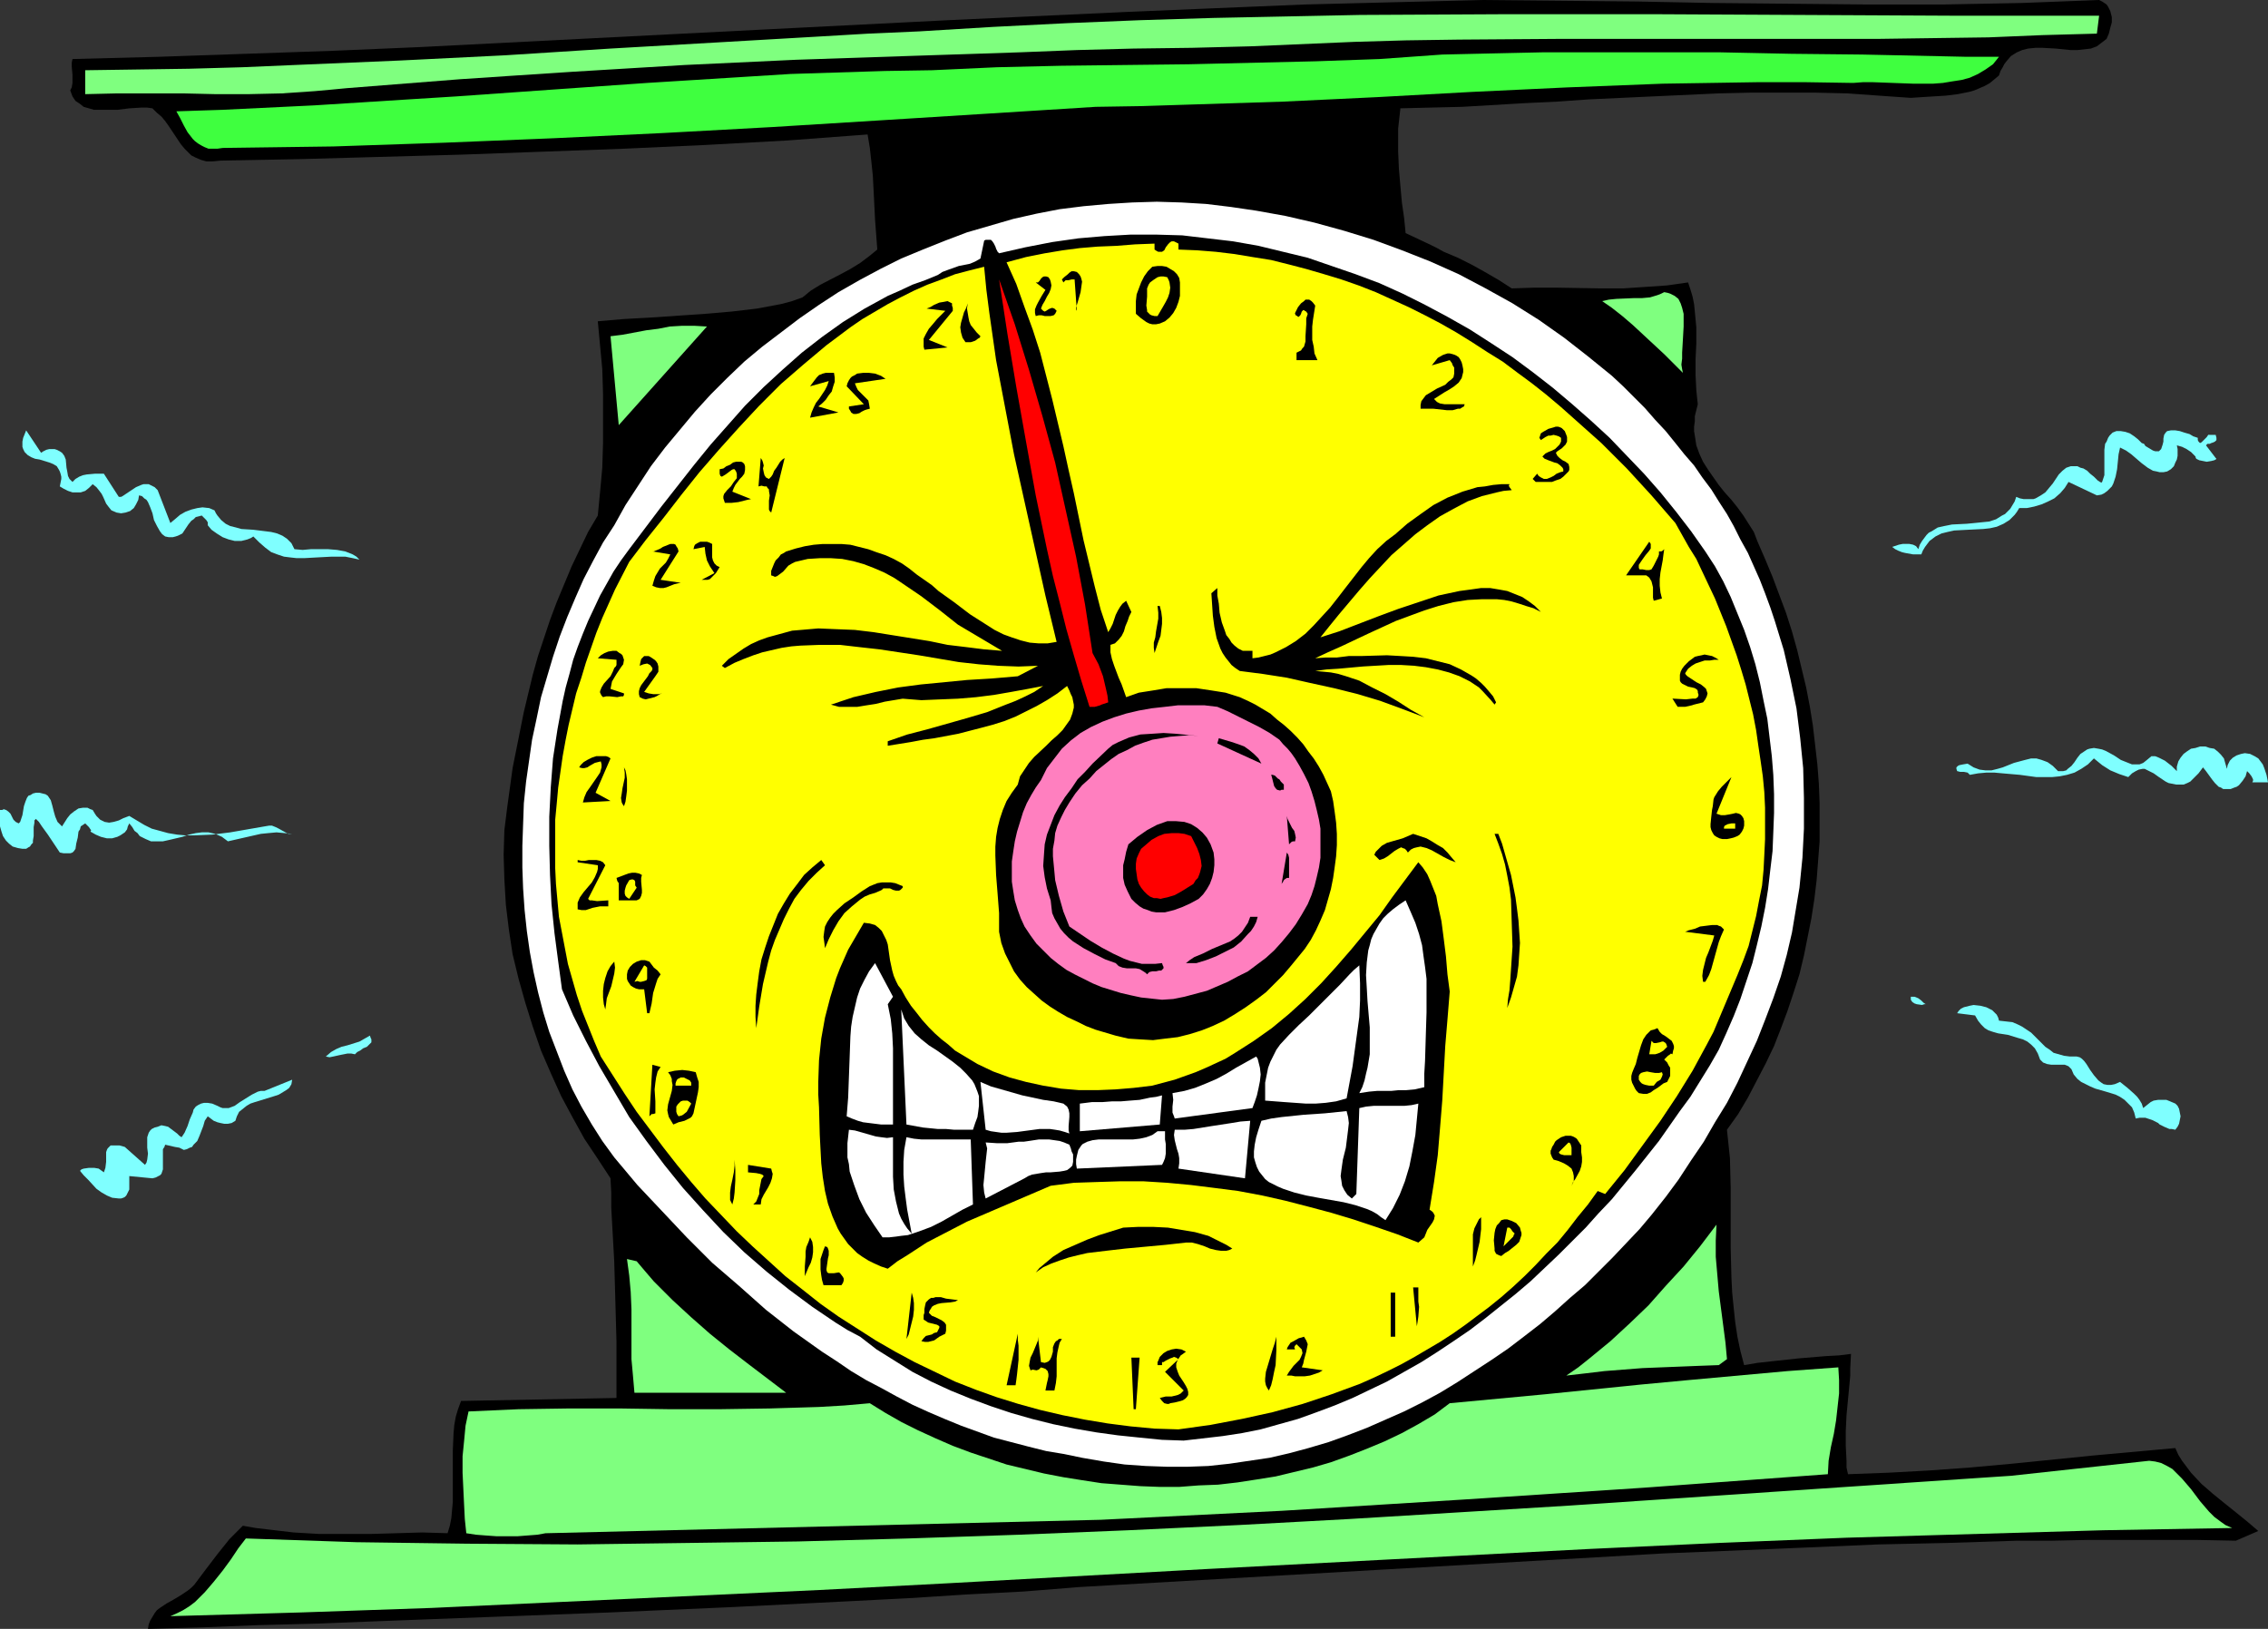 <?xml version="1.0" encoding="UTF-8" standalone="no"?>
<svg
   version="1.0"
   width="129.766mm"
   height="93.216mm"
   id="svg106"
   sodipodi:docname="Postal Scale.wmf"
   xmlns:inkscape="http://www.inkscape.org/namespaces/inkscape"
   xmlns:sodipodi="http://sodipodi.sourceforge.net/DTD/sodipodi-0.dtd"
   xmlns="http://www.w3.org/2000/svg"
   xmlns:svg="http://www.w3.org/2000/svg">
  <rect width="100%" height="100%" fill="#333333" stroke="none"/>
  <sodipodi:namedview
     id="namedview106"
     pagecolor="#ffffff"
     bordercolor="#000000"
     borderopacity="0.25"
     inkscape:showpageshadow="2"
     inkscape:pageopacity="0.0"
     inkscape:pagecheckerboard="0"
     inkscape:deskcolor="#d1d1d1"
     inkscape:document-units="mm" />
  <defs
     id="defs1">
    <pattern
       id="WMFhbasepattern"
       patternUnits="userSpaceOnUse"
       width="6"
       height="6"
       x="0"
       y="0" />
  </defs>
  <path
     style="fill:#000000;fill-opacity:1;fill-rule:evenodd;stroke:none"
     d="m 453.934,0 0.646,0.323 0.97,0.646 0.323,0.485 0.485,0.97 0.323,1.293 v 1.131 l -0.323,1.131 -0.323,1.293 -0.485,1.131 -2.101,1.616 -1.293,0.485 -1.454,0.162 -1.454,0.162 h -1.454 l -3.232,-0.323 -2.909,-0.162 h -1.454 l -1.616,0.162 -1.293,0.323 -1.131,0.485 -1.293,0.808 -0.97,1.131 -0.485,0.646 -0.323,0.646 -0.485,0.808 -0.323,0.97 -0.97,0.808 -0.97,0.808 -1.131,0.646 -1.131,0.485 -1.131,0.485 -1.131,0.323 -2.424,0.485 -2.586,0.323 -2.586,0.162 -2.586,0.162 -2.424,0.162 -6.949,-0.485 -6.787,-0.485 -6.949,-0.162 h -6.949 -6.949 l -6.949,0.162 -14.059,0.646 -13.898,0.646 -6.949,0.485 -6.787,0.323 -13.736,0.808 -6.787,0.162 -6.626,0.162 -0.162,1.455 -0.162,1.455 -0.162,1.455 v 1.616 3.394 l 0.162,3.717 0.323,3.717 0.323,3.555 0.485,3.394 0.323,3.232 2.747,1.293 2.747,1.293 1.293,0.646 1.454,0.808 3.07,1.293 2.909,1.455 2.909,1.616 3.07,1.778 2.747,1.778 4.848,-0.162 h 4.848 l 9.696,0.162 h 4.686 l 4.848,-0.323 4.686,-0.323 4.525,-0.646 0.485,1.455 0.485,1.616 0.323,1.616 0.162,1.616 0.323,3.394 v 3.555 l -0.162,3.394 v 3.394 l 0.162,3.232 0.162,1.616 0.162,1.455 -0.323,1.293 -0.323,1.293 v 1.131 l -0.162,1.131 v 0.97 l 0.162,0.97 0.323,2.101 0.646,1.778 0.808,1.778 1.131,1.778 1.131,1.616 1.131,1.616 1.293,1.616 1.454,1.616 1.293,1.616 1.293,1.778 1.131,1.778 1.131,1.778 0.808,2.101 1.616,3.717 1.616,3.879 1.454,3.879 1.454,3.879 1.293,4.04 1.131,4.04 0.97,4.04 0.97,4.04 0.808,4.202 0.646,4.04 0.485,4.202 0.485,4.202 0.323,4.202 0.162,4.202 v 4.202 4.04 l -0.323,4.202 -0.323,4.202 -0.485,4.04 -0.646,4.202 -0.808,4.04 -0.808,4.04 -0.97,4.04 -1.293,4.04 -1.293,3.879 -1.454,3.879 -1.454,3.717 -1.778,3.717 -1.939,3.717 -1.939,3.717 -2.101,3.555 -2.424,3.394 0.323,3.071 0.323,3.071 0.162,6.464 v 12.929 l 0.162,6.464 0.162,3.232 0.323,3.232 0.323,3.071 0.485,3.232 0.646,3.071 0.808,3.071 2.909,-0.485 2.909,-0.323 5.979,-0.646 5.818,-0.485 2.909,-0.162 2.586,-0.323 -0.162,3.071 v 1.616 l -0.162,1.778 -0.323,3.394 -0.323,3.394 -0.162,3.394 v 3.232 l 0.162,3.232 v 1.455 l 0.323,1.454 8.726,-0.323 8.888,-0.485 8.888,-0.646 8.888,-0.808 17.614,-1.778 8.888,-0.808 8.888,-0.808 0.646,1.455 0.808,1.293 0.97,1.293 0.97,1.293 2.262,2.424 2.424,2.101 2.586,2.101 2.424,1.939 2.586,2.101 2.262,1.939 -4.848,2.101 -8.242,-0.162 h -8.08 -7.918 -7.918 l -7.595,0.162 h -7.595 l -15.029,0.485 -15.029,0.323 -15.029,0.646 -7.595,0.323 -7.757,0.323 -7.757,0.323 -8.08,0.323 -126.371,7.273 -12.12,0.97 -12.443,0.646 -12.605,0.808 -12.605,0.646 -12.928,0.646 -12.928,0.646 -25.856,1.131 -25.694,0.97 -12.928,0.485 -12.605,0.485 -12.443,0.485 -12.443,0.323 -12.12,0.485 -11.797,0.323 0.162,-0.97 0.323,-0.808 0.485,-0.808 0.485,-0.808 0.485,-0.646 0.646,-0.485 1.454,-0.97 1.454,-0.808 1.616,-0.97 1.454,-0.97 0.808,-0.646 0.646,-0.646 2.424,-3.232 2.586,-3.394 2.586,-3.232 1.454,-1.455 1.454,-1.455 2.747,0.485 2.747,0.323 5.494,0.646 5.494,0.323 h 5.656 5.494 l 5.656,-0.162 5.494,-0.162 5.494,0.162 0.485,-1.616 0.323,-1.616 0.162,-1.778 0.162,-1.778 v -3.555 -3.879 -3.717 l 0.162,-3.717 0.162,-1.778 0.323,-1.778 0.485,-1.616 0.646,-1.778 33.613,-0.646 v -3.232 -3.071 -5.98 l -0.162,-5.818 -0.162,-5.818 -0.162,-5.656 -0.323,-5.818 -0.323,-5.818 v -3.232 l -0.162,-3.071 -2.747,-4.202 -2.909,-4.364 -2.586,-4.687 -2.424,-4.525 -2.262,-5.01 -2.101,-4.848 -1.778,-5.172 -1.616,-5.172 -1.454,-5.172 -1.293,-5.333 -0.808,-5.333 -0.646,-5.333 -0.323,-5.495 -0.162,-5.333 0.162,-5.333 0.646,-5.172 1.131,-8.242 1.616,-8.081 0.808,-4.04 0.97,-4.04 0.97,-4.04 1.131,-4.04 1.293,-3.879 1.293,-3.879 1.454,-3.879 1.616,-3.879 1.616,-3.879 1.778,-3.717 1.778,-3.717 2.101,-3.555 0.485,-5.01 0.485,-5.333 0.162,-5.333 v -5.333 -5.333 l -0.162,-5.333 -0.485,-5.172 -0.485,-5.172 5.656,-0.485 5.818,-0.323 11.797,-0.808 5.656,-0.485 2.747,-0.323 2.747,-0.323 2.586,-0.485 2.586,-0.485 2.424,-0.646 2.262,-0.808 1.778,-1.455 2.101,-1.293 4.363,-2.263 2.101,-1.131 2.101,-1.293 1.939,-1.455 1.778,-1.455 -0.485,-6.464 -0.323,-6.464 -0.162,-3.071 -0.323,-3.071 -0.323,-2.909 -0.485,-2.909 -17.291,1.293 -17.614,0.97 -17.614,0.808 -17.614,0.646 -17.776,0.646 -17.453,0.485 -17.453,0.485 -17.13,0.323 -1.616,0.162 H 44.602 L 43.47,34.585 42.339,34.1 41.37,33.615 40.562,32.807 39.915,32.161 39.107,31.191 37.814,29.252 36.522,27.312 35.714,26.181 34.906,25.211 33.936,24.403 32.966,23.434 31.835,23.272 h -1.293 l -2.586,0.162 -1.293,0.162 -1.293,0.162 h -2.586 -1.293 -1.131 l -1.131,-0.323 -1.131,-0.323 -0.808,-0.646 -0.97,-0.646 -0.646,-0.97 -0.485,-1.293 0.323,-0.646 0.162,-0.97 v -1.778 l -0.162,-1.778 V 13.575 L 15.675,12.767 34.421,12.282 53.166,11.636 71.912,10.99 90.819,10.182 128.795,8.242 166.771,6.303 205.07,4.364 243.531,2.586 262.761,1.778 282.153,0.97 301.384,0.485 320.776,0 l 16.645,0.162 16.483,0.162 16.483,0.323 16.645,0.162 16.645,0.162 h 16.645 l 16.806,-0.323 8.403,-0.323 z"
     id="path1" />
  <path
     style="fill:#7fff7f;fill-opacity:1;fill-rule:evenodd;stroke:none"
     d="m 453.934,3.394 -0.485,3.879 -11.797,0.323 -11.635,0.485 -11.797,0.162 -11.635,0.162 h -22.947 -22.947 -22.624 l -22.624,0.162 -11.312,0.162 -11.15,0.323 -11.312,0.485 -11.312,0.485 -12.605,0.323 -12.605,0.162 -12.282,0.323 -12.282,0.485 -24.402,0.808 -24.078,0.808 -24.078,1.131 -24.078,1.455 -12.282,0.808 -12.12,0.808 -12.282,0.97 -12.282,0.97 -3.394,0.323 -3.555,0.323 -7.11,0.485 -7.11,0.162 H 46.702 L 39.592,20.201 h -7.11 -7.11 l -6.949,0.162 V 15.192 L 29.734,15.03 40.885,14.868 52.358,14.545 63.67,14.06 86.456,13.091 109.241,11.959 132.027,10.505 154.489,9.212 176.79,7.919 187.779,7.273 198.768,6.788 214.766,5.818 230.765,5.01 246.601,4.364 262.438,3.879 278.275,3.555 294.112,3.232 325.785,3.071 h 31.835 l 31.835,0.162 32.158,0.162 h 16.16 z"
     id="path2" />
  <path
     style="fill:#3fff3f;fill-opacity:1;fill-rule:evenodd;stroke:none"
     d="m 432.28,12.282 -1.293,1.616 -1.616,1.131 -1.616,0.97 -1.778,0.808 -1.778,0.485 -2.101,0.323 -1.939,0.323 -2.101,0.162 h -4.363 l -4.363,-0.162 -4.363,-0.162 h -2.101 l -2.101,0.162 -10.342,-0.162 h -10.342 l -10.181,0.162 -10.342,0.162 -20.685,0.808 -20.523,0.97 -20.523,1.131 -20.362,0.97 -20.362,0.646 -10.181,0.323 -10.019,0.162 -23.109,1.455 -23.27,1.455 -23.432,1.455 -23.594,1.293 -23.755,1.131 -23.755,0.97 -23.917,0.808 -11.958,0.162 -11.958,0.162 -1.131,0.162 h -0.97 -0.97 l -0.808,-0.323 -0.646,-0.323 -0.808,-0.485 -0.646,-0.485 -0.485,-0.485 -1.131,-1.455 -0.808,-1.455 -0.808,-1.616 -0.808,-1.455 9.858,-0.323 10.019,-0.485 10.019,-0.485 20.362,-1.293 10.342,-0.646 20.523,-1.455 20.685,-1.455 20.685,-1.293 10.342,-0.646 10.181,-0.323 10.181,-0.323 10.181,-0.162 14.059,-0.646 13.898,-0.323 13.736,-0.162 13.898,-0.162 13.736,-0.323 13.736,-0.323 13.736,-0.485 6.787,-0.485 6.787,-0.485 7.11,-0.162 7.272,-0.162 7.434,-0.162 h 7.434 15.19 15.514 l 15.514,0.323 15.352,0.162 7.595,0.162 7.434,0.162 7.434,0.162 z"
     id="path3" />
  <path
     style="fill:#ffffff;fill-opacity:1;fill-rule:evenodd;stroke:none"
     d="m 362.307,95.836 1.939,2.424 2.101,2.424 1.778,2.586 1.939,2.586 1.616,2.586 1.778,2.747 1.454,2.586 1.454,2.909 1.616,2.909 1.293,2.909 1.293,2.909 1.131,2.909 1.131,3.071 0.97,2.909 1.939,6.303 1.454,6.303 1.293,6.303 0.808,6.464 0.646,6.464 0.162,6.464 v 6.626 l -0.323,6.303 -0.646,6.464 -0.808,4.848 -0.808,4.848 -1.131,4.848 -1.293,4.687 -1.616,4.687 -1.778,4.687 -1.778,4.525 -2.101,4.525 -2.101,4.525 -2.262,4.364 -2.586,4.202 -2.424,4.202 -2.747,4.04 -2.747,4.202 -2.747,3.717 -3.07,3.879 -2.586,3.071 -2.909,3.071 -2.909,3.071 -2.909,2.909 -3.07,3.071 -3.232,2.747 -3.232,2.909 -3.232,2.747 -3.555,2.747 -3.394,2.586 -3.555,2.424 -3.717,2.424 -3.717,2.424 -3.717,2.263 -3.878,2.101 -3.878,1.939 -4.04,1.778 -4.04,1.778 -4.202,1.616 -4.04,1.455 -4.363,1.293 -4.202,1.131 -4.202,0.97 -4.363,0.646 -4.363,0.646 -4.525,0.485 -4.363,0.162 h -4.686 l -4.525,-0.162 -4.525,-0.323 -4.525,-0.646 -4.686,-0.808 -3.878,-0.808 -3.878,-0.646 -3.878,-0.97 -3.717,-0.97 -3.717,-0.97 -3.555,-1.293 -3.555,-1.293 -3.555,-1.455 -3.394,-1.454 -3.555,-1.616 -3.394,-1.778 -3.232,-1.778 -3.394,-1.778 -3.232,-1.939 -3.07,-2.101 -3.232,-2.101 -6.141,-4.364 -5.979,-4.687 -5.818,-5.172 -5.818,-5.01 -5.494,-5.495 -5.333,-5.656 -5.333,-5.656 -5.01,-5.98 -2.586,-3.555 -2.262,-3.555 -2.262,-3.879 -1.939,-3.717 -1.778,-4.04 -1.616,-4.202 -1.616,-4.202 -1.293,-4.202 -1.131,-4.364 -0.97,-4.364 -0.808,-4.364 -0.646,-4.525 -0.485,-4.525 -0.323,-4.687 -0.162,-4.525 v -4.687 l 0.162,-4.687 0.162,-4.525 0.485,-4.687 0.646,-4.525 0.646,-4.525 0.97,-4.525 0.97,-4.687 1.293,-4.364 1.293,-4.364 1.454,-4.364 1.616,-4.202 1.778,-4.202 1.778,-4.04 2.101,-4.04 2.101,-3.879 2.424,-3.717 2.424,-4.364 2.747,-4.202 2.747,-4.202 3.07,-4.04 3.232,-3.879 3.232,-3.879 3.394,-3.717 3.555,-3.555 3.717,-3.555 3.878,-3.232 4.04,-3.071 4.04,-3.071 4.202,-2.909 4.202,-2.747 4.525,-2.586 4.525,-2.424 4.525,-2.263 4.686,-1.939 4.848,-1.939 4.686,-1.778 5.01,-1.455 5.01,-1.455 5.01,-1.131 5.01,-0.97 5.171,-0.646 5.333,-0.485 5.171,-0.323 5.333,-0.162 5.333,0.162 5.333,0.323 5.333,0.646 5.494,0.808 6.302,1.131 6.302,1.455 6.464,1.778 6.302,1.939 6.141,2.263 6.141,2.424 6.141,2.747 5.818,3.071 5.818,3.232 5.656,3.555 5.494,3.879 5.171,4.04 5.171,4.202 2.424,2.263 2.424,2.424 2.262,2.263 2.262,2.586 2.262,2.424 z"
     id="path4" />
  <path
     style="fill:#000000;fill-opacity:1;fill-rule:evenodd;stroke:none"
     d="m 368.771,119.269 2.101,3.232 1.778,3.232 1.616,3.394 1.454,3.555 1.454,3.555 1.293,3.717 1.131,3.717 0.97,3.879 0.808,4.04 0.808,3.879 0.485,4.04 0.485,4.04 0.323,4.04 0.162,4.202 v 4.04 l -0.162,4.202 -0.162,4.04 -0.485,4.04 -0.485,4.202 -0.646,4.04 -0.808,4.04 -0.97,4.04 -0.97,3.879 -1.293,3.879 -1.293,3.879 -1.454,3.717 -1.616,3.717 -1.616,3.555 -1.939,3.394 -2.101,3.394 -2.101,3.394 -2.262,3.071 -4.525,6.464 -5.01,6.303 -5.171,6.303 -2.909,3.071 -2.747,3.071 -2.909,2.909 -2.909,2.909 -3.07,2.909 -3.07,2.909 -3.232,2.747 -3.232,2.586 -3.232,2.586 -3.394,2.586 -3.555,2.424 -3.394,2.263 -3.555,2.263 -3.717,2.101 -3.717,2.101 -3.717,1.778 -3.717,1.778 -3.878,1.616 -3.878,1.455 -4.04,1.454 -4.04,1.131 -4.04,1.131 -4.04,0.808 -4.202,0.646 -4.202,0.485 -4.202,0.485 -4.686,-0.162 -4.848,-0.485 -4.686,-0.485 -4.686,-0.646 -4.686,-0.808 -4.686,-0.97 -4.525,-1.131 -4.525,-1.293 -4.363,-1.455 -4.363,-1.616 -4.363,-1.778 -4.202,-1.939 -4.04,-2.101 -3.878,-2.424 -3.878,-2.424 -3.555,-2.747 -2.747,-1.455 -2.586,-1.616 -5.01,-3.394 -5.01,-3.717 -4.848,-3.879 -4.848,-4.202 -4.525,-4.364 -4.363,-4.687 -4.363,-4.848 -4.04,-5.01 -3.878,-5.172 -3.717,-5.172 -3.232,-5.495 -3.232,-5.495 -2.909,-5.495 -2.747,-5.495 -2.424,-5.656 -0.808,-5.98 -0.808,-6.141 -0.646,-6.303 -0.323,-6.303 -0.162,-6.303 v -6.303 l 0.323,-6.303 0.485,-6.303 0.97,-6.303 1.131,-6.141 0.646,-2.909 0.808,-2.909 0.808,-3.071 0.97,-2.747 1.131,-2.909 1.131,-2.747 1.293,-2.747 1.293,-2.747 1.454,-2.586 1.454,-2.586 1.616,-2.424 1.778,-2.424 6.949,-9.212 7.11,-9.05 3.555,-4.364 3.717,-4.202 3.717,-4.202 4.04,-4.04 4.04,-3.717 4.202,-3.717 4.363,-3.394 4.525,-3.232 4.686,-2.909 5.01,-2.747 2.586,-1.131 2.747,-1.293 2.747,-0.97 2.747,-1.131 0.97,-0.646 1.293,-0.485 2.262,-0.808 2.424,-0.485 1.131,-0.485 1.131,-0.646 0.808,-3.879 0.323,-0.162 h 0.485 0.646 l 0.323,0.323 0.323,0.485 0.323,0.646 0.162,0.485 0.323,0.646 0.323,0.323 5.656,-1.293 5.818,-1.131 5.656,-0.808 5.656,-0.485 5.656,-0.323 h 5.494 l 5.656,0.162 5.494,0.646 5.494,0.646 5.494,0.97 5.333,1.293 5.333,1.293 5.171,1.778 5.171,1.778 5.171,1.939 5.01,2.263 4.848,2.424 4.848,2.586 4.848,2.747 4.525,2.909 4.686,3.071 4.363,3.232 4.363,3.394 4.202,3.555 4.04,3.555 4.04,3.717 3.717,3.879 3.717,3.879 3.555,4.04 3.394,4.202 3.232,4.202 z"
     id="path5" />
  <path
     style="fill:#ffff00;fill-opacity:1;fill-rule:evenodd;stroke:none"
     d="m 249.672,53.978 0.485,0.323 0.323,0.162 h 0.485 0.323 l 0.485,-0.323 0.323,-0.646 0.485,-0.646 0.485,-0.485 0.323,-0.162 h 0.485 l 0.323,0.162 0.646,0.323 v 1.293 l 4.04,0.162 4.04,0.323 4.04,0.485 3.878,0.646 4.04,0.646 3.878,0.97 3.717,0.97 3.878,1.131 3.717,1.131 3.717,1.293 3.717,1.455 3.555,1.616 3.555,1.616 3.555,1.778 3.394,1.778 3.394,1.939 3.394,2.101 3.232,2.101 3.394,2.101 3.232,2.424 3.07,2.263 3.07,2.424 3.07,2.586 2.909,2.586 5.979,5.333 5.494,5.495 5.333,5.818 5.171,5.98 1.454,2.586 1.454,2.586 1.616,2.586 1.293,2.747 2.747,5.818 2.424,5.98 2.262,6.303 0.97,3.071 0.97,3.232 0.808,3.232 0.808,3.232 0.646,3.394 0.485,3.394 0.485,3.232 0.485,3.394 0.323,3.394 0.162,3.394 v 3.394 3.394 l -0.162,3.394 -0.162,3.232 -0.323,3.394 -0.646,3.232 -0.646,3.394 -0.808,3.232 -0.808,3.232 -1.131,3.071 -1.293,3.232 -1.293,3.071 -1.293,3.071 -1.293,3.071 -1.293,3.071 -1.454,2.747 -3.07,5.656 -3.394,5.495 -3.555,5.333 -3.878,5.333 -3.878,5.333 -4.202,5.172 -1.616,-0.646 -2.101,2.909 -2.262,2.747 -2.101,2.747 -2.262,2.747 -2.424,2.424 -2.262,2.424 -2.424,2.424 -2.424,2.263 -2.586,2.263 -2.586,2.101 -2.586,1.939 -2.586,1.939 -2.747,1.939 -2.747,1.778 -2.747,1.616 -2.747,1.616 -2.909,1.616 -2.909,1.455 -3.07,1.455 -2.909,1.293 -3.07,1.131 -3.07,1.131 -6.302,2.101 -6.464,1.778 -6.626,1.454 -6.787,1.293 -6.949,0.97 -5.171,-0.162 -5.171,-0.485 -5.01,-0.646 -4.848,-0.808 -4.848,-0.97 -4.848,-1.131 -4.686,-1.293 -4.686,-1.455 -4.525,-1.616 -4.525,-1.778 -4.363,-2.101 -4.363,-2.101 -4.202,-2.263 -4.202,-2.424 -4.04,-2.586 -4.04,-2.586 -3.878,-2.747 -3.878,-3.071 -3.717,-2.909 -3.555,-3.232 -3.555,-3.232 -3.394,-3.232 -3.394,-3.555 -3.394,-3.555 -3.07,-3.555 -3.07,-3.717 -2.909,-3.717 -2.909,-3.879 -2.909,-3.879 -2.586,-3.879 -2.586,-4.04 -2.586,-4.04 -1.454,-3.394 -1.293,-3.232 -1.293,-3.232 -1.131,-3.394 -0.97,-3.394 -0.97,-3.394 -0.646,-3.394 -0.646,-3.394 -0.646,-3.394 -0.323,-3.555 -0.323,-3.555 -0.162,-3.394 v -3.394 -3.555 -3.555 l 0.323,-3.394 0.323,-3.555 0.485,-3.394 0.485,-3.394 0.646,-3.555 0.646,-3.232 0.808,-3.394 0.808,-3.394 1.131,-3.394 0.97,-3.232 1.131,-3.232 1.131,-3.232 1.293,-3.232 2.747,-6.141 3.07,-5.98 3.555,-4.687 3.878,-4.848 3.878,-5.01 3.878,-4.848 4.202,-4.848 4.363,-4.848 4.363,-4.687 4.686,-4.687 4.848,-4.202 5.01,-4.202 2.586,-1.939 2.586,-1.939 2.586,-1.778 2.747,-1.616 2.747,-1.616 2.747,-1.455 2.909,-1.455 2.909,-1.293 3.07,-1.131 2.909,-1.131 3.07,-0.808 3.232,-0.808 0.485,5.01 0.646,5.01 1.454,10.182 1.939,10.182 1.939,10.182 2.262,10.182 2.262,10.182 2.262,10.182 2.424,10.02 -1.939,0.323 h -1.939 l -1.939,-0.162 -1.939,-0.485 -1.939,-0.646 -1.778,-0.646 -1.939,-0.97 -1.778,-1.131 -3.555,-2.263 -3.394,-2.586 -3.394,-2.424 -1.454,-1.293 -1.616,-1.131 -1.616,-1.131 -1.616,-1.293 -1.616,-1.131 -1.778,-0.97 -1.778,-0.808 -1.939,-0.646 -1.778,-0.646 -1.939,-0.485 -1.939,-0.485 -1.939,-0.162 h -1.939 -2.101 l -1.939,0.162 -1.939,0.323 -1.939,0.485 -2.101,0.646 -0.485,0.323 -0.646,0.323 -0.485,0.646 -0.646,0.646 -0.323,0.646 -0.323,0.808 -0.323,0.808 v 0.97 l 0.485,0.162 0.323,0.162 0.485,-0.162 0.646,-0.485 0.646,-0.485 1.131,-1.293 0.808,-0.485 0.646,-0.323 2.747,-0.646 2.586,-0.162 h 2.424 l 2.424,0.162 2.424,0.485 2.262,0.646 2.101,0.808 2.262,0.97 2.101,1.131 1.939,1.293 4.04,2.747 4.04,3.071 3.878,3.071 9.534,5.656 -3.878,-0.323 -3.878,-0.485 -4.04,-0.485 -3.878,-0.808 -8.08,-1.293 -4.04,-0.646 -4.04,-0.485 -4.04,-0.162 -3.878,-0.162 -3.717,0.323 -1.939,0.162 -1.778,0.485 -1.778,0.485 -1.778,0.485 -1.778,0.646 -1.778,0.808 -1.616,0.97 -1.616,1.131 -1.616,1.131 -1.454,1.455 0.646,0.485 2.101,-1.131 1.939,-0.808 2.101,-0.808 1.939,-0.646 2.101,-0.485 2.101,-0.485 2.101,-0.323 1.939,-0.162 4.202,-0.162 h 4.363 l 4.202,0.485 4.363,0.485 8.565,1.293 8.565,1.455 4.363,0.485 4.202,0.323 4.363,0.162 4.202,-0.162 -4.363,2.263 -5.656,0.485 -5.333,0.323 -5.01,0.485 -5.01,0.485 -4.848,0.646 -4.848,0.97 -4.848,1.131 -2.424,0.808 -2.424,0.808 1.778,0.485 h 1.939 1.939 l 1.939,-0.323 2.101,-0.323 1.939,-0.485 1.939,-0.323 1.939,-0.323 4.04,0.323 3.878,-0.162 4.04,-0.162 3.878,-0.323 3.878,-0.485 3.717,-0.646 3.555,-0.646 3.394,-0.646 -1.939,1.293 -1.939,0.97 -2.101,0.97 -2.101,0.808 -4.04,1.616 -4.363,1.293 -8.565,2.424 -4.363,1.131 -4.202,1.455 v 0.97 l 5.01,-0.808 2.586,-0.485 2.424,-0.323 5.171,-0.97 5.01,-1.293 2.424,-0.646 2.586,-0.808 2.424,-0.97 2.262,-1.131 2.262,-1.131 2.262,-1.293 2.262,-1.455 2.101,-1.616 0.485,0.97 0.323,0.808 0.323,0.646 0.162,0.808 0.162,0.808 v 0.646 l -0.323,1.293 -0.485,1.293 -0.808,1.131 -0.808,1.131 -1.131,1.131 -1.293,1.131 -1.131,1.131 -2.586,2.424 -1.131,1.293 -0.97,1.454 -0.97,1.455 -0.485,1.778 -1.293,1.778 -1.131,1.778 -0.808,1.939 -0.646,1.939 -0.485,1.939 -0.323,1.939 -0.162,2.101 v 1.939 l 0.162,4.202 0.323,4.04 0.323,4.202 v 4.04 l 0.485,2.424 0.808,2.263 0.97,1.939 0.97,1.939 1.293,1.778 1.454,1.616 1.616,1.454 1.616,1.455 1.778,1.293 1.778,1.131 1.939,1.131 2.101,0.97 1.939,0.97 2.101,0.808 4.363,1.293 2.747,0.646 2.586,0.162 2.747,0.162 2.586,-0.323 2.747,-0.323 2.586,-0.646 2.586,-0.808 2.424,-0.97 2.424,-1.131 2.424,-1.455 2.262,-1.455 2.262,-1.616 2.101,-1.616 1.939,-1.939 1.778,-1.778 1.778,-2.101 1.454,-1.778 1.454,-1.778 1.293,-1.939 1.131,-2.101 0.97,-2.101 0.97,-2.263 0.646,-2.263 0.646,-2.263 0.485,-2.424 0.323,-2.263 0.323,-2.424 0.162,-2.424 v -2.424 l -0.162,-2.424 -0.323,-2.424 -0.323,-2.263 -0.485,-2.101 -1.616,-3.555 -0.97,-1.778 -1.131,-1.778 -1.131,-1.455 -1.131,-1.616 -1.293,-1.454 -1.454,-1.455 -1.454,-1.293 -1.454,-1.131 -1.454,-1.293 -1.616,-0.97 -1.616,-0.97 -1.616,-0.808 -1.778,-0.808 -3.07,-0.97 -3.07,-0.485 -3.232,-0.485 h -3.07 -3.394 l -2.909,0.485 -3.07,0.485 -2.747,0.97 -0.97,-2.747 -0.646,-1.454 -0.485,-1.293 -0.485,-1.293 -0.485,-1.455 -0.323,-1.454 v -1.616 l 0.485,-0.162 0.485,-0.162 0.808,-0.808 0.646,-0.808 0.485,-0.97 0.323,-1.131 0.485,-1.131 0.323,-0.97 0.485,-0.97 -1.131,-2.424 -0.808,0.646 -0.485,0.646 -0.485,0.808 -0.485,0.97 -0.646,1.939 -0.485,0.97 -0.485,0.808 -1.616,-4.848 -1.293,-5.01 -2.424,-10.02 -2.101,-10.182 -1.131,-5.01 -1.131,-5.172 -2.424,-10.182 -1.293,-5.01 -1.293,-5.01 -1.616,-5.01 -1.778,-4.848 -1.778,-5.01 -2.101,-4.687 4.202,-1.131 4.04,-0.808 3.878,-0.646 3.717,-0.485 3.878,-0.323 4.04,-0.162 4.04,-0.323 4.202,-0.162 z"
     id="path6" />
  <path
     style="fill:#000000;fill-opacity:1;fill-rule:evenodd;stroke:none"
     d="m 255.166,61.089 v 1.455 1.455 l -0.323,1.293 -0.485,1.293 -0.646,1.131 -0.808,0.97 -0.97,0.808 -1.131,0.485 -0.808,0.162 h -0.808 l -0.646,-0.162 -0.646,-0.323 -1.131,-0.808 -1.131,-0.97 v -1.293 -1.455 l 0.162,-1.455 0.485,-1.293 0.485,-1.293 0.646,-1.293 0.808,-1.131 0.97,-0.97 1.131,-0.162 h 0.97 l 0.97,0.162 0.808,0.485 0.808,0.485 0.646,0.646 0.485,0.808 z"
     id="path7" />
  <path
     style="fill:#000000;fill-opacity:1;fill-rule:evenodd;stroke:none"
     d="m 232.865,67.23 -0.485,-6.788 h -0.646 l -0.646,0.162 h -0.646 l -0.162,0.162 -0.323,0.323 -0.323,-0.646 0.162,-0.162 0.323,-0.323 0.808,-0.646 0.323,-0.323 0.485,-0.323 h 0.485 l 0.646,0.162 0.485,0.485 0.323,0.485 0.162,0.485 0.162,0.646 -0.162,1.131 -0.162,1.131 -0.323,1.131 -0.323,1.131 -0.323,0.97 v 0.485 z"
     id="path8" />
  <path
     style="fill:#000000;fill-opacity:1;fill-rule:evenodd;stroke:none"
     d="m 226.725,59.958 0.323,0.485 0.162,0.485 0.162,0.808 -0.162,0.808 -0.323,0.808 -0.485,0.808 -0.485,0.97 -0.485,0.808 -0.323,0.808 0.323,0.323 0.162,0.162 0.323,0.162 0.323,-0.162 0.485,-0.323 0.323,-0.162 0.485,-0.162 0.485,0.162 0.162,0.162 0.323,0.323 -0.162,0.323 -0.162,0.323 -0.323,0.323 -0.646,0.162 h -0.485 -0.808 l -0.646,-0.162 h -0.646 l -0.646,0.162 -0.162,-0.646 v -0.808 l 0.323,-0.808 0.323,-0.646 0.808,-1.455 0.808,-1.293 -2.101,-1.616 h 0.485 l 0.323,-0.323 0.323,-0.485 0.323,-0.323 0.323,-0.162 h 0.485 z"
     id="path9" />
  <path
     style="fill:#ffff00;fill-opacity:1;fill-rule:evenodd;stroke:none"
     d="m 252.419,59.958 0.323,0.646 0.162,0.485 0.162,1.131 -0.162,1.131 -0.323,0.97 -0.485,0.97 -0.646,1.131 -1.131,1.939 h -0.646 l -0.646,-0.162 -0.323,-0.162 -0.323,-0.323 -0.323,-0.323 V 67.069 l -0.162,-0.97 0.162,-1.939 v -0.97 -0.808 l 0.323,-0.808 0.323,-0.485 0.646,-0.485 0.485,-0.323 0.485,-0.323 0.646,-0.162 h 0.646 z"
     id="path10" />
  <path
     style="fill:#ff0000;fill-opacity:1;fill-rule:evenodd;stroke:none"
     d="m 236.259,141.249 1.293,2.424 0.97,2.586 0.646,2.747 0.323,1.455 0.162,1.455 -0.97,0.323 -0.485,0.162 -0.323,0.162 -1.131,0.323 h -0.485 -0.646 l -1.778,-5.656 -1.616,-5.495 -1.616,-5.656 -1.454,-5.818 -1.454,-5.656 -1.293,-5.818 -2.424,-11.636 -2.101,-11.636 -2.101,-11.798 -0.97,-5.818 -0.97,-5.818 -1.778,-11.636 3.394,9.697 3.07,9.858 2.909,10.02 2.747,10.02 2.262,10.182 2.262,10.182 1.939,10.343 z"
     id="path11" />
  <path
     style="fill:#7fff7f;fill-opacity:1;fill-rule:evenodd;stroke:none"
     d="m 363.923,80.644 -1.939,-1.939 -2.101,-2.101 -4.525,-4.202 -2.262,-2.101 -2.262,-1.939 -2.262,-1.778 -2.101,-1.455 1.454,-0.323 1.616,-0.162 3.717,-0.162 h 1.778 l 1.778,-0.162 1.616,-0.485 0.808,-0.323 0.646,-0.323 0.808,0.162 0.485,0.162 0.97,0.485 0.808,0.646 0.485,0.97 0.323,0.97 0.323,1.293 v 1.293 1.455 l -0.162,2.909 -0.162,2.747 v 1.293 l -0.162,1.293 0.162,0.97 z"
     id="path12" />
  <path
     style="fill:#000000;fill-opacity:1;fill-rule:evenodd;stroke:none"
     d="m 206.04,67.23 -5.171,6.303 4.04,1.616 -5.01,0.485 -0.162,-0.646 v -0.485 -1.293 l 0.485,-0.97 0.646,-1.131 0.97,-1.131 0.808,-0.97 0.97,-0.97 0.808,-0.808 -4.04,-0.485 0.808,-0.323 0.808,-0.485 1.131,-0.485 0.97,-0.162 0.808,-0.162 0.323,0.162 0.323,0.162 0.323,0.162 v 0.485 l 0.162,0.485 z"
     id="path13" />
  <path
     style="fill:#000000;fill-opacity:1;fill-rule:evenodd;stroke:none"
     d="m 284.416,66.099 -0.485,3.071 -0.162,1.455 v 1.455 1.455 l 0.323,1.455 0.162,1.455 0.646,1.455 h -4.525 V 76.281 l 0.646,-0.323 0.323,-0.162 0.323,-0.485 0.323,-0.323 0.323,-1.131 v -1.131 l 0.162,-2.586 v -1.293 l 0.323,-0.97 -0.323,-0.485 -0.323,-0.162 -0.162,-0.162 h -0.162 l -0.323,0.323 -0.162,0.485 -0.162,0.323 -0.323,0.323 h -0.162 l -0.162,-0.162 -0.323,-0.162 -0.162,-0.323 v 0 -0.162 l 0.323,-0.646 0.323,-0.646 0.646,-0.808 0.646,-0.485 0.323,-0.323 h 0.485 0.323 l 0.485,0.323 0.323,0.323 z"
     id="path14" />
  <path
     style="fill:#000000;fill-opacity:1;fill-rule:evenodd;stroke:none"
     d="m 212.019,72.725 -0.162,0.323 -0.323,0.162 -0.646,0.485 -0.97,0.323 h -0.485 -0.646 l -0.323,-0.485 -0.323,-0.485 -0.323,-1.131 -0.162,-1.131 0.162,-0.97 0.323,-1.131 0.323,-1.131 0.485,-0.97 0.323,-0.97 -0.162,1.131 0.162,0.97 0.162,0.97 0.162,0.808 0.323,0.808 0.646,0.808 0.646,0.808 z"
     id="path15" />
  <path
     style="fill:#7fff7f;fill-opacity:1;fill-rule:evenodd;stroke:none"
     d="m 133.805,91.957 -1.778,-19.232 2.586,-0.323 2.586,-0.485 2.586,-0.485 2.586,-0.323 2.424,-0.485 2.747,-0.162 h 2.586 l 2.747,0.162 z"
     id="path16" />
  <path
     style="fill:#000000;fill-opacity:1;fill-rule:evenodd;stroke:none"
     d="m 316.251,79.028 0.162,0.808 v 0.646 l -0.162,0.646 -0.162,0.646 -0.646,0.97 -0.97,0.808 -0.97,0.646 -1.131,0.646 -2.262,1.455 0.646,0.646 0.646,0.323 0.97,0.162 h 0.808 1.939 0.97 0.646 l -0.162,0.485 -0.323,0.162 -0.485,0.323 h -0.485 l -1.131,0.323 h -1.293 l -2.909,-0.323 h -1.454 -1.293 v -0.808 l 0.162,-0.808 0.485,-0.646 0.485,-0.646 0.808,-0.485 0.808,-0.485 0.808,-0.485 1.778,-0.808 0.646,-0.646 0.646,-0.485 0.485,-0.485 0.162,-0.808 v -0.808 -0.485 l -0.323,-0.485 -0.162,-0.485 -0.485,-0.646 -3.878,1.131 0.646,-0.808 0.646,-0.808 1.131,-0.646 0.97,-0.323 h 0.485 l 0.646,0.162 0.485,0.162 0.323,0.162 0.485,0.323 0.323,0.485 0.323,0.646 z"
     id="path17" />
  <path
     style="fill:#000000;fill-opacity:1;fill-rule:evenodd;stroke:none"
     d="m 180.345,80.644 0.162,0.97 v 0.97 l -0.323,0.97 -0.323,1.131 -0.646,0.808 -0.646,0.97 -0.808,0.808 -0.808,0.646 4.363,1.293 -6.141,1.131 0.323,-1.131 0.485,-1.131 0.485,-0.97 0.646,-0.808 1.293,-1.939 0.485,-0.97 0.323,-0.97 -4.04,1.131 0.97,-1.293 0.485,-0.646 0.485,-0.485 0.808,-0.323 0.646,-0.162 h 0.97 z"
     id="path18" />
  <path
     style="fill:#000000;fill-opacity:1;fill-rule:evenodd;stroke:none"
     d="m 191.496,81.937 -6.626,0.97 0.323,0.808 0.323,0.646 0.646,0.646 1.131,1.131 0.485,0.485 0.162,0.808 0.162,0.97 -0.646,0.162 -0.485,0.162 -0.646,0.323 -0.485,0.323 -0.646,0.162 h -0.646 l -0.485,-0.323 -0.162,-0.323 -0.323,-0.485 v -0.485 l 3.232,-0.485 -3.717,-3.879 0.162,-0.646 0.323,-0.646 0.323,-0.485 0.323,-0.323 0.646,-0.323 0.485,-0.323 1.293,-0.162 h 1.293 l 1.293,0.162 1.293,0.485 z"
     id="path19" />
  <path
     style="fill:#000000;fill-opacity:1;fill-rule:evenodd;stroke:none"
     d="m 338.713,94.058 0.162,0.485 v 0.323 0.646 l -0.323,0.646 -0.323,0.323 -0.485,0.485 -0.485,0.323 -0.485,0.323 -0.323,0.323 0.323,0.646 0.485,0.485 0.646,0.485 0.646,0.323 0.646,0.485 0.162,0.646 v 0.323 0.323 l -0.162,0.323 -0.485,0.485 -0.646,0.646 -0.646,0.485 -0.97,0.323 -0.808,0.323 h -1.778 -1.778 l -0.646,-0.646 0.97,-1.131 0.323,0.485 0.485,0.323 0.323,0.162 0.323,0.162 h 0.646 l 0.808,-0.323 0.646,-0.323 0.646,-0.485 0.808,-0.323 0.646,-0.162 v -0.485 l -0.162,-0.323 -0.485,-0.485 -0.646,-0.485 -0.646,-0.162 -1.293,-0.485 -0.808,-0.323 -0.485,-0.485 0.646,-0.646 0.646,-0.323 0.808,-0.323 0.646,-0.323 0.485,-0.485 0.485,-0.485 0.323,-0.646 v -0.808 l -0.485,-0.323 -0.485,-0.162 -0.646,-0.162 -0.646,0.162 h -0.485 l -0.646,0.323 -0.97,0.646 -0.323,-0.485 0.162,-0.485 0.162,-0.485 0.485,-0.323 1.131,-0.646 1.131,-0.323 0.485,-0.162 h 0.485 l 0.485,0.162 0.323,0.162 0.646,0.646 z"
     id="path20" />
  <path
     style="fill:#7fffff;fill-opacity:1;fill-rule:evenodd;stroke:none"
     d="m 8.888,97.937 0.485,-0.323 0.646,-0.323 0.646,-0.162 h 1.131 l 0.485,0.162 0.646,0.323 0.485,0.323 0.485,0.646 0.323,0.808 0.162,1.778 0.162,0.808 0.162,0.97 0.323,0.646 0.646,0.646 0.646,-0.646 0.808,-0.485 0.808,-0.323 0.808,-0.162 1.778,-0.162 h 1.939 l 3.232,5.01 h 0.485 l 0.323,-0.162 0.97,-0.646 0.97,-0.646 0.97,-0.646 1.131,-0.485 0.485,-0.162 h 0.646 0.485 l 0.646,0.323 0.646,0.323 0.646,0.646 2.747,7.111 0.97,-0.808 1.131,-0.97 1.131,-0.646 1.293,-0.485 1.293,-0.323 1.131,-0.162 1.454,0.162 1.131,0.485 0.323,0.646 0.323,0.485 0.808,0.97 0.97,0.808 0.97,0.485 1.293,0.323 1.131,0.323 2.586,0.162 2.586,0.323 1.293,0.162 1.293,0.323 1.131,0.485 0.97,0.646 0.97,0.97 0.646,1.293 1.778,0.162 1.778,-0.162 h 3.717 l 1.939,0.162 1.778,0.323 0.808,0.323 0.808,0.323 0.808,0.485 0.646,0.646 -1.454,-0.323 -1.616,-0.323 h -1.454 -1.454 l -3.07,0.162 -2.909,0.162 h -1.616 l -1.454,-0.162 -1.293,-0.162 -1.454,-0.485 -1.293,-0.485 -1.293,-0.97 -1.293,-1.131 -1.293,-1.293 -0.485,0.323 -0.808,0.323 -0.646,0.162 -0.646,0.162 h -1.454 l -1.293,-0.323 -1.293,-0.485 -1.293,-0.808 -1.131,-0.808 -0.808,-0.97 v -0.323 -0.323 l -0.323,-0.485 -0.162,-0.162 -0.323,-0.323 -0.485,-0.485 -0.646,0.162 -0.646,0.162 -0.485,0.485 -0.485,0.323 -0.646,0.808 -0.646,0.97 -0.646,0.97 -0.97,0.485 -0.485,0.162 -0.646,0.162 h -0.808 l -0.808,-0.162 -0.646,-0.485 -0.485,-0.646 -0.646,-1.131 -0.646,-1.293 -0.323,-1.455 -0.485,-1.293 -0.485,-1.131 -0.323,-0.485 -0.485,-0.323 -0.485,-0.485 -0.646,-0.162 -0.162,0.97 -0.485,0.97 -0.485,0.808 -0.808,0.646 -0.97,0.323 -0.97,0.162 -0.97,-0.162 -1.131,-0.485 -0.646,-0.808 -0.485,-0.646 -0.646,-1.455 -0.323,-0.646 -0.485,-0.646 -0.646,-0.808 -0.808,-0.646 -0.808,0.808 -0.808,0.646 -0.97,0.323 h -0.808 -0.97 l -0.97,-0.323 -0.97,-0.485 -0.808,-0.485 0.162,-0.808 0.162,-0.808 v -0.485 l -0.162,-0.646 -0.162,-0.485 -0.162,-0.323 -0.485,-0.808 -0.808,-0.485 -0.808,-0.323 L 8.565,99.391 7.595,99.23 6.787,98.906 5.979,98.422 5.333,97.775 5.01,97.129 4.848,96.644 V 95.997 95.513 L 5.01,94.704 5.333,93.896 5.656,93.088 Z"
     id="path21" />
  <path
     style="fill:#7fffff;fill-opacity:1;fill-rule:evenodd;stroke:none"
     d="m 478.012,94.058 h 1.131 l 0.162,0.646 v 0.485 l -0.323,0.323 -0.323,0.162 -0.485,0.162 -0.323,0.162 h -0.485 l -0.323,0.323 2.101,2.747 0.162,0.162 -0.162,0.162 -0.323,0.162 -0.646,0.162 -0.97,0.162 -0.808,-0.162 -0.808,-0.162 -0.646,-0.323 -0.162,-0.323 v -0.162 l -0.97,-0.97 -0.97,-0.646 -0.97,-0.485 -1.131,-0.323 0.162,0.808 v 0.646 0.808 l -0.162,0.808 -0.323,0.646 -0.323,0.808 -0.646,0.646 -0.808,0.485 -0.808,0.162 h -0.808 l -0.646,-0.162 -0.808,-0.162 -1.131,-0.646 -1.293,-0.97 -1.131,-0.97 -1.131,-0.97 -1.131,-0.808 -0.646,-0.323 -0.646,-0.323 -0.323,1.455 -0.323,3.232 -0.323,1.616 -0.485,1.455 -0.323,0.646 -0.485,0.485 -0.485,0.485 -0.646,0.485 -0.646,0.323 -0.97,0.162 -6.141,-2.909 -0.808,1.293 -0.97,1.131 -1.293,1.131 -1.293,0.646 -1.454,0.646 -1.616,0.485 -1.616,0.323 h -1.616 l -0.485,0.808 -0.485,0.646 -0.646,0.646 -0.485,0.485 -1.293,0.808 -1.454,0.646 -1.454,0.323 -1.454,0.162 -3.232,0.162 -3.07,0.162 -1.454,0.323 -1.293,0.323 -1.293,0.646 -0.646,0.485 -0.646,0.485 -0.485,0.646 -0.485,0.646 -0.485,0.808 -0.323,0.808 h -1.778 l -1.778,-0.323 -0.646,-0.162 -0.808,-0.323 -0.646,-0.323 -0.646,-0.485 1.454,-0.485 0.808,-0.162 h 0.808 0.646 l 0.808,0.162 0.646,0.323 0.485,0.646 0.323,-0.97 0.485,-0.808 0.485,-0.646 0.485,-0.646 0.485,-0.485 0.646,-0.323 1.293,-0.808 1.454,-0.323 1.616,-0.323 3.232,-0.162 3.232,-0.323 1.616,-0.162 1.454,-0.485 1.293,-0.808 0.646,-0.323 0.646,-0.646 0.485,-0.485 0.485,-0.808 0.485,-0.808 0.323,-0.97 0.808,0.323 0.808,0.162 h 0.808 0.646 0.646 l 0.485,-0.162 1.131,-0.646 0.97,-0.646 0.808,-0.97 0.808,-0.97 0.646,-0.97 0.646,-0.97 0.808,-0.808 0.808,-0.646 0.97,-0.323 h 0.485 0.485 0.485 l 0.646,0.323 0.646,0.162 0.808,0.485 0.646,0.646 0.808,0.646 0.485,0.485 0.162,0.162 0.162,0.162 0.485,0.323 0.323,0.162 0.162,-0.162 0.485,-1.455 v -1.455 -1.293 -1.455 -1.293 l 0.162,-1.293 0.323,-0.485 0.323,-0.808 0.323,-0.485 0.646,-0.646 0.808,-0.323 h 0.97 l 0.97,0.162 0.97,0.323 0.97,0.646 0.808,0.646 0.808,0.808 0.485,0.162 0.323,0.485 0.808,0.485 0.808,0.485 0.485,0.162 h 0.646 0.162 l 0.323,-0.323 0.162,-0.162 0.162,-0.485 0.162,-0.485 0.162,-0.646 v -0.646 l 0.162,-0.808 0.323,-0.485 0.323,-0.323 0.808,-0.162 h 0.97 l 0.97,0.162 0.97,0.323 1.131,0.323 0.808,0.485 0.97,0.323 v 0.485 l 0.162,0.323 0.162,0.162 0.162,0.162 0.323,-0.162 0.323,-0.323 0.323,-0.323 0.485,-0.485 0.323,-0.485 z"
     id="path22" />
  <path
     style="fill:#000000;fill-opacity:1;fill-rule:evenodd;stroke:none"
     d="m 166.286,103.593 0.485,-0.485 0.323,-0.485 0.323,-0.808 0.485,-0.646 0.808,-1.293 0.485,-0.485 0.485,-0.323 -2.909,11.798 -0.323,-0.323 -0.162,-0.323 v -0.97 -0.97 l 0.162,-1.131 -0.162,-0.97 v -0.323 l -0.323,-0.323 -0.162,-0.323 h -0.485 l -0.646,-0.162 -0.646,0.162 0.485,-6.141 0.323,0.485 0.162,0.485 0.162,0.646 -0.162,0.646 0.162,0.808 0.162,0.646 0.323,0.485 0.323,0.162 z"
     id="path23" />
  <path
     style="fill:#000000;fill-opacity:1;fill-rule:evenodd;stroke:none"
     d="m 161.115,100.846 v 0.808 l -0.162,0.808 -0.485,0.646 -0.485,0.485 -0.97,1.293 -0.323,0.646 -0.323,0.808 4.04,1.616 -0.808,0.162 -0.646,0.162 -1.293,0.323 -1.454,0.162 h -0.646 -0.808 l -0.162,-0.485 -0.162,-0.485 v -0.485 l 0.162,-0.485 0.646,-0.808 0.808,-0.808 0.646,-0.97 0.646,-0.808 v -0.485 -0.485 l -0.162,-0.485 -0.323,-0.485 h -0.323 l -0.323,0.162 -0.646,0.485 -0.646,0.485 -0.808,0.485 -0.323,-0.162 v 0 l -0.162,-0.485 v -0.97 l 0.808,-0.162 0.646,-0.485 0.808,-0.323 0.646,-0.485 0.646,-0.162 h 0.808 0.323 l 0.323,0.162 0.323,0.323 z"
     id="path24" />
  <path
     style="fill:#000000;fill-opacity:1;fill-rule:evenodd;stroke:none"
     d="m 326.432,104.724 -0.162,0.323 0.162,0.323 0.485,0.646 -1.778,0.162 -1.454,0.323 -3.232,0.808 -3.07,1.131 -3.07,1.616 -2.909,1.616 -2.747,1.939 -2.586,1.939 -2.586,2.263 -2.586,2.263 -2.424,2.586 -2.262,2.424 -2.262,2.586 -4.363,5.172 -2.101,2.586 -1.939,2.424 4.04,-1.293 4.202,-1.616 4.202,-1.616 4.363,-1.616 4.363,-1.455 4.363,-1.455 2.262,-0.485 2.262,-0.485 2.424,-0.323 2.262,-0.323 h 1.939 l 1.939,0.323 1.778,0.323 1.616,0.646 1.616,0.646 1.454,0.97 1.293,0.97 1.293,1.293 -1.616,-0.808 -1.616,-0.485 -1.454,-0.485 -1.616,-0.485 -1.616,-0.323 -1.616,-0.162 h -3.232 l -3.07,0.162 -3.07,0.485 -3.232,0.808 -3.07,0.97 -3.07,1.131 -3.07,1.131 -5.979,2.747 -5.818,2.747 -2.909,1.293 -2.747,1.293 2.262,-0.162 h 2.424 l 2.586,-0.323 h 2.747 l 5.494,-0.162 2.909,0.162 2.747,0.162 2.747,0.323 2.586,0.646 2.586,0.646 2.424,1.131 1.131,0.646 1.131,0.646 0.97,0.646 1.131,0.97 0.808,0.808 0.97,1.131 0.808,0.97 0.646,1.293 -0.323,0.485 -0.808,-0.97 -1.778,-1.939 -0.808,-0.808 -1.939,-1.293 -2.262,-1.131 -2.262,-0.808 -2.424,-0.646 -2.586,-0.485 -2.586,-0.323 -2.747,-0.162 h -2.747 l -5.494,0.323 -5.333,0.485 -2.586,0.162 -2.424,0.323 1.778,0.162 1.616,0.162 1.616,0.323 1.616,0.485 2.909,0.97 2.747,1.455 2.909,1.455 2.747,1.616 2.747,1.778 2.909,1.616 -4.686,-1.778 -4.848,-1.778 -4.848,-1.454 -5.171,-1.293 -5.171,-1.131 -5.01,-1.131 -5.171,-0.808 -5.01,-0.646 -0.97,-0.646 -0.808,-0.646 -0.646,-0.808 -0.646,-0.808 -0.646,-0.97 -0.485,-0.97 -0.808,-2.263 -0.485,-2.424 -0.323,-2.424 -0.162,-2.424 -0.162,-2.424 1.293,-1.131 v 1.616 l 0.323,1.778 0.162,1.939 0.485,2.101 0.646,1.778 0.323,0.97 0.646,0.808 0.485,0.808 0.646,0.646 0.808,0.646 0.97,0.485 h 2.101 v 1.616 l 1.293,-0.162 1.293,-0.323 1.293,-0.323 1.131,-0.485 2.262,-1.131 2.101,-1.293 2.101,-1.616 1.778,-1.778 1.778,-1.939 1.778,-1.939 1.778,-2.263 1.616,-2.101 3.394,-4.364 1.616,-1.939 1.778,-1.939 1.939,-1.778 1.939,-1.455 2.586,-2.263 2.909,-2.101 2.747,-1.939 3.07,-1.616 1.616,-0.646 1.616,-0.646 1.616,-0.485 1.616,-0.485 1.616,-0.162 1.778,-0.323 1.778,-0.162 z"
     id="path25" />
  <path
     style="fill:#000000;fill-opacity:1;fill-rule:evenodd;stroke:none"
     d="m 155.621,122.663 -0.808,1.293 -0.808,0.808 -0.485,0.485 -0.485,0.162 h -0.646 -0.646 l 2.747,-1.455 -0.97,-1.454 -0.646,-1.293 -0.323,-1.454 -0.162,-1.455 -2.424,0.485 0.162,-0.646 0.162,-0.323 0.485,-0.323 0.646,-0.323 h 0.646 0.808 l 0.485,0.162 0.646,0.323 v 1.455 1.454 l 0.162,0.646 0.323,0.646 0.485,0.485 z"
     id="path26" />
  <path
     style="fill:#000000;fill-opacity:1;fill-rule:evenodd;stroke:none"
     d="m 357.136,123.148 0.485,-0.808 0.485,-0.97 0.485,-0.97 0.162,-0.485 v -0.646 h 0.485 l 0.323,-0.162 0.162,-0.162 0.162,-0.162 -0.162,1.131 -0.162,1.293 -0.485,2.586 -0.162,1.455 v 1.454 l 0.162,1.455 0.323,1.293 -1.778,0.485 -0.162,-0.646 v -0.808 -1.455 l -0.162,-0.646 -0.162,-0.646 -0.485,-0.808 -0.646,-0.485 h -4.363 l 5.01,-7.273 0.323,0.485 v 0.323 0.646 l -0.323,0.485 -0.808,0.97 -0.808,1.131 -0.323,0.485 -0.323,0.485 v 0.323 0.323 l 0.162,0.323 h 0.646 l 0.808,0.162 h 0.646 z"
     id="path27" />
  <path
     style="fill:#000000;fill-opacity:1;fill-rule:evenodd;stroke:none"
     d="m 146.733,119.269 -3.878,6.141 4.363,0.646 -0.808,0.162 -0.646,0.162 -0.808,0.323 -0.808,0.323 -0.646,0.162 h -0.808 l -0.808,-0.162 -0.808,-0.323 0.323,-1.131 0.323,-0.97 0.485,-0.808 0.485,-0.808 1.293,-1.293 0.485,-0.808 0.485,-0.97 -3.878,-0.646 h 0.323 l 0.323,-0.162 0.808,-0.323 0.323,-0.162 0.485,-0.323 0.808,-0.323 0.808,-0.323 h 0.323 0.485 l 0.323,0.162 0.162,0.323 0.323,0.485 z"
     id="path28" />
  <path
     style="fill:#000000;fill-opacity:1;fill-rule:evenodd;stroke:none"
     d="m 250.803,131.067 0.323,1.293 0.162,1.293 v 1.293 l -0.162,1.293 -0.162,1.293 -0.485,1.293 -0.808,2.424 -0.162,-1.131 v -1.131 l 0.323,-1.131 0.162,-1.293 0.485,-2.747 v -1.293 l -0.162,-1.454 z"
     id="path29" />
  <path
     style="fill:#000000;fill-opacity:1;fill-rule:evenodd;stroke:none"
     d="m 134.936,142.703 -0.162,0.97 -0.485,0.646 -0.97,1.455 -0.485,0.808 -0.485,0.808 -0.162,0.808 -0.162,0.808 2.909,0.97 v 0.162 0.162 l -0.162,0.323 h -0.485 l -0.808,0.162 -1.616,-0.162 h -0.808 l -0.646,0.162 -0.323,-0.323 -0.162,-0.323 -0.162,-0.323 v -0.323 l 0.323,-0.808 0.485,-0.808 1.454,-1.616 0.485,-0.97 0.323,-0.808 0.162,-0.162 0.162,-0.162 0.162,-0.323 v -0.485 -0.646 l -4.04,-0.323 0.646,-0.646 0.808,-0.485 0.808,-0.323 0.97,-0.162 h 0.808 l 0.646,0.485 0.323,0.162 0.323,0.323 0.162,0.485 z"
     id="path30" />
  <path
     style="fill:#000000;fill-opacity:1;fill-rule:evenodd;stroke:none"
     d="m 141.723,146.259 -2.424,3.394 0.485,0.162 0.485,0.162 0.97,0.162 h 1.131 l 0.808,-0.162 -0.485,0.162 -0.485,0.323 -0.646,0.323 -0.646,0.162 -0.646,0.162 -0.646,0.162 -0.646,-0.162 -0.646,-0.323 -0.162,-0.646 v -0.646 l 0.162,-0.646 0.323,-0.646 0.485,-0.646 0.485,-0.646 0.485,-0.646 0.323,-0.646 0.162,-0.162 0.323,-0.323 0.162,-0.323 v -0.323 l -0.485,-0.646 -0.646,-0.323 -0.808,0.162 -0.808,0.323 0.162,-0.808 0.162,-0.646 0.323,-0.323 0.323,-0.323 h 0.485 0.485 l 0.323,0.162 0.97,0.646 0.323,0.323 0.323,0.485 0.162,0.646 v 0.485 0.646 l -0.323,0.485 z"
     id="path31" />
  <path
     style="fill:#000000;fill-opacity:1;fill-rule:evenodd;stroke:none"
     d="m 371.68,142.703 h -0.97 l -0.97,0.162 h -1.131 l -0.97,0.323 -0.97,0.323 -0.808,0.485 -0.808,0.646 -0.646,0.97 0.162,0.323 0.323,0.323 0.97,0.646 0.97,0.646 0.97,0.485 0.808,0.646 0.323,0.323 0.162,0.485 0.162,0.485 -0.162,0.646 -0.323,0.646 -0.485,0.646 -1.293,0.323 -0.646,0.162 -0.485,0.162 -1.454,0.323 h -0.808 -0.808 l -1.131,-1.778 2.909,0.162 1.454,-0.162 h 0.646 l 0.485,-0.323 0.162,-0.485 -0.162,-0.485 v -0.323 l -0.162,-0.323 -0.485,-0.323 -0.646,-0.162 -0.808,-0.162 -0.646,-0.323 -0.646,-0.323 -0.323,-0.323 -0.162,-0.323 v -0.646 -0.646 l 0.162,-0.646 0.323,-0.646 0.485,-0.646 0.485,-0.485 0.485,-0.485 0.646,-0.485 0.646,-0.485 0.646,-0.162 0.808,-0.162 0.646,-0.162 0.808,0.162 0.808,0.162 0.646,0.323 z"
     id="path32" />
  <path
     style="fill:#ff7fbf;fill-opacity:1;fill-rule:evenodd;stroke:none"
     d="m 280.052,164.036 0.97,1.616 0.97,1.778 0.97,1.939 0.646,1.778 0.646,2.101 0.485,1.939 0.485,2.101 0.323,1.939 v 2.101 2.101 2.101 l -0.323,2.101 -0.485,2.101 -0.485,1.939 -0.646,1.939 -0.808,1.939 -1.293,2.263 -1.293,2.101 -1.454,1.939 -1.616,1.939 -1.616,1.778 -1.778,1.616 -1.939,1.454 -1.939,1.455 -2.262,1.131 -2.101,1.131 -2.262,0.97 -2.262,0.97 -2.424,0.646 -2.424,0.646 -2.424,0.485 -2.424,0.162 -4.525,-0.485 -2.262,-0.485 -2.101,-0.485 -2.101,-0.646 -2.101,-0.646 -1.939,-0.808 -1.939,-0.97 -1.939,-0.97 -1.778,-0.97 -1.778,-1.293 -1.616,-1.293 -1.616,-1.616 -1.454,-1.455 -1.293,-1.778 -1.293,-1.939 -0.808,-1.778 -0.646,-1.778 -0.646,-2.101 -0.323,-1.939 -0.323,-2.101 v -2.263 -2.101 l 0.323,-2.263 0.323,-2.101 0.485,-2.101 0.646,-2.101 0.646,-2.101 0.808,-1.939 0.97,-1.778 0.97,-1.616 1.131,-1.616 1.293,-2.586 1.616,-2.101 1.616,-2.101 1.939,-1.778 2.101,-1.616 2.262,-1.293 2.424,-1.131 2.586,-0.97 2.586,-0.808 2.747,-0.646 2.747,-0.485 2.909,-0.323 2.747,-0.323 h 2.909 2.909 l 2.747,0.323 2.262,0.97 2.262,1.131 2.262,1.131 2.262,1.131 2.262,1.293 2.101,1.454 0.808,0.97 0.97,0.97 0.808,0.97 z"
     id="path33" />
  <path
     style="fill:#000000;fill-opacity:1;fill-rule:evenodd;stroke:none"
     d="m 259.206,159.188 -2.101,-0.162 -2.101,0.162 -1.939,0.162 -1.939,0.323 -1.939,0.323 -1.939,0.646 -1.778,0.646 -1.778,0.97 -1.778,0.808 -1.616,1.131 -1.616,1.293 -1.616,1.293 -1.454,1.616 -1.616,1.454 -1.454,1.778 -1.293,1.939 -0.97,1.616 -0.808,1.616 -0.808,1.778 -0.485,1.616 -0.162,1.616 -0.323,1.778 v 1.616 l 0.323,3.394 0.162,1.778 0.808,3.394 0.97,3.394 1.293,3.232 4.525,3.071 2.424,1.454 2.424,1.293 2.424,1.131 1.293,0.485 1.293,0.323 1.293,0.323 h 1.454 1.454 l 1.454,-0.162 0.162,0.485 0.162,0.323 v 0.323 l -0.162,0.162 -0.323,0.323 h -0.485 l -0.646,0.162 h -0.808 l -0.646,0.162 -0.485,0.485 -0.323,-0.323 -0.485,-0.323 -0.808,-0.485 -0.808,-0.162 h -0.97 -0.97 l -0.97,-0.162 -0.808,-0.323 -0.323,-0.323 -0.323,-0.323 -2.262,-0.808 -2.262,-1.131 -2.424,-1.293 -2.262,-1.454 -0.97,-0.808 -0.97,-0.97 -0.808,-0.97 -0.646,-1.131 -0.646,-1.131 -0.485,-1.131 -0.162,-1.293 -0.162,-1.455 -0.808,-2.586 -0.485,-2.424 -0.323,-2.424 0.162,-2.424 0.162,-2.263 0.485,-2.101 0.808,-2.101 0.808,-2.101 1.131,-2.101 1.131,-1.778 1.454,-1.939 1.293,-1.939 1.616,-1.616 1.616,-1.778 3.394,-3.232 0.97,-0.808 1.293,-0.646 1.131,-0.485 1.131,-0.485 2.424,-0.646 2.586,-0.162 2.424,-0.162 2.586,0.162 z"
     id="path34" />
  <path
     style="fill:#000000;fill-opacity:1;fill-rule:evenodd;stroke:none"
     d="m 272.78,165.167 -9.534,-4.364 0.323,-1.131 2.747,0.808 1.454,0.485 1.293,0.485 1.131,0.808 0.97,0.808 0.97,0.97 z"
     id="path35" />
  <path
     style="fill:#7fffff;fill-opacity:1;fill-rule:evenodd;stroke:none"
     d="m 481.567,166.298 0.162,-0.808 0.485,-0.97 0.646,-0.646 0.808,-0.485 0.97,-0.323 0.808,-0.162 1.131,0.162 0.97,0.485 0.808,0.485 0.485,0.646 0.485,0.646 0.323,0.808 0.485,1.455 0.323,1.616 h -3.394 l 0.162,-0.323 v -0.323 l -0.323,-0.646 -0.485,-0.646 -0.485,-0.485 -0.323,1.131 -0.646,0.97 -0.808,0.97 -0.485,0.323 -0.485,0.162 -0.808,0.323 h -0.646 -0.485 -0.485 l -0.485,-0.323 -0.485,-0.162 -0.808,-0.808 -0.646,-0.808 -1.293,-1.778 -0.646,-0.808 -0.97,1.293 -1.131,1.131 -0.646,0.646 -0.646,0.323 -0.808,0.323 h -0.646 -0.97 l -0.808,-0.162 -0.808,-0.162 -0.646,-0.323 -1.454,-0.97 -1.131,-0.808 -1.293,-0.646 -0.646,-0.323 h -0.485 l -0.808,0.162 -0.646,0.323 -0.808,0.485 -0.808,0.808 -1.939,-0.646 -1.939,-0.808 -1.778,-1.131 -1.778,-1.454 -1.293,1.293 -1.454,0.97 -1.454,0.808 -1.616,0.485 -1.616,0.323 -1.616,0.162 h -1.778 -1.616 l -3.555,-0.485 -3.717,-0.323 -1.778,-0.162 h -1.778 l -1.778,0.162 -1.778,0.323 -0.323,-0.323 -0.162,-0.162 -0.808,-0.162 h -0.808 l -0.646,-0.162 -0.162,-0.485 v -0.323 l 0.323,-0.323 0.323,-0.162 0.808,-0.162 0.97,-0.162 1.293,0.808 1.293,0.485 1.293,0.162 h 1.293 l 1.293,-0.323 1.131,-0.323 2.424,-0.97 2.424,-0.646 1.293,-0.323 h 1.131 l 1.131,0.323 1.293,0.485 1.131,0.808 0.485,0.485 0.646,0.646 h 0.646 0.485 l 0.646,-0.162 0.323,-0.323 0.808,-0.646 0.646,-0.808 0.646,-0.97 0.646,-0.808 0.97,-0.646 0.485,-0.323 0.485,-0.162 0.97,-0.162 0.97,0.162 0.808,0.162 0.808,0.323 1.778,0.97 1.454,0.97 1.616,0.646 0.808,0.323 h 0.808 0.808 l 0.808,-0.323 0.808,-0.646 0.97,-0.808 h 0.808 l 0.808,0.323 0.646,0.323 0.646,0.323 1.454,1.131 1.131,1.131 v -0.97 l 0.323,-1.131 0.485,-0.808 0.646,-0.808 0.646,-0.485 0.97,-0.646 0.97,-0.162 0.97,-0.323 h 1.131 l 0.97,0.323 0.97,0.162 0.808,0.646 0.646,0.646 0.646,0.808 0.323,1.131 z"
     id="path36" />
  <path
     style="fill:#000000;fill-opacity:1;fill-rule:evenodd;stroke:none"
     d="m 128.795,171.47 3.232,1.778 -5.979,0.323 0.323,-1.131 0.485,-1.131 0.808,-1.131 1.454,-2.101 0.646,-0.97 0.323,-1.131 v -0.646 l -0.162,-0.646 -0.646,0.162 -0.646,0.162 -1.131,0.646 -0.485,0.323 -0.646,0.162 h -0.485 l -0.646,-0.162 0.323,-0.485 0.646,-0.646 0.808,-0.485 0.97,-0.485 0.97,-0.323 h 0.97 1.131 l 0.485,0.162 0.485,0.323 z"
     id="path37" />
  <path
     style="fill:#000000;fill-opacity:1;fill-rule:evenodd;stroke:none"
     d="m 134.936,174.379 -0.323,-0.485 -0.162,-0.323 -0.162,-0.97 0.162,-0.97 0.162,-1.131 0.485,-2.263 v -1.131 l -0.162,-1.131 0.323,0.646 0.162,0.808 0.162,1.131 v 2.424 l -0.162,1.293 -0.162,1.131 z"
     id="path38" />
  <path
     style="fill:#000000;fill-opacity:1;fill-rule:evenodd;stroke:none"
     d="m 277.628,169.692 v 1.131 h -0.485 l -0.323,0.162 -0.646,-0.162 -0.323,-0.323 -0.323,-0.485 -0.162,-0.646 -0.162,-0.646 -0.162,-0.646 -0.162,-0.485 h 0.323 l 0.485,0.162 0.646,0.646 0.323,0.162 0.323,0.485 z"
     id="path39" />
  <path
     style="fill:#000000;fill-opacity:1;fill-rule:evenodd;stroke:none"
     d="m 371.195,175.995 0.485,0.162 0.485,0.162 h 0.808 l 0.97,-0.162 0.808,-0.162 0.646,-0.162 0.646,0.162 0.323,0.162 0.323,0.323 0.323,0.485 0.162,0.646 v 0.97 l -0.162,0.646 -0.323,0.646 -0.485,0.646 -0.485,0.323 -0.808,0.323 -0.646,0.162 -0.808,0.162 h -0.97 l -0.646,-0.162 -0.646,-0.323 -0.485,-0.323 -0.323,-0.485 -0.323,-0.646 -0.162,-0.646 v -0.646 l 0.162,-1.616 0.162,-1.454 0.162,-0.808 0.162,-1.455 0.162,-0.485 0.808,-1.293 0.808,-0.97 2.101,-2.101 z"
     id="path40" />
  <path
     style="fill:#7fffff;fill-opacity:1;fill-rule:evenodd;stroke:none"
     d="m 13.413,178.743 1.131,-1.778 0.646,-0.808 0.808,-0.646 0.97,-0.646 0.97,-0.162 h 0.485 0.485 l 0.646,0.323 0.485,0.162 0.485,0.808 0.323,0.485 0.485,0.485 0.323,0.323 0.97,0.485 0.97,0.162 0.97,-0.162 1.131,-0.323 0.97,-0.485 1.293,-0.485 1.616,0.97 1.616,0.97 1.616,0.808 1.778,0.485 1.778,0.485 1.939,0.323 1.778,0.162 h 1.939 l 3.878,-0.162 3.878,-0.485 3.717,-0.646 3.717,-0.646 0.97,-0.162 h 0.646 l 0.808,0.323 0.646,0.323 1.454,0.808 0.646,0.323 h 0.808 l -1.616,-0.162 -1.778,-0.162 -1.778,0.162 -1.616,0.162 -3.555,0.808 -3.555,0.808 -0.646,-0.485 -0.646,-0.485 -1.454,-0.646 -1.454,-0.323 h -1.454 l -1.293,0.162 -1.454,0.323 -1.454,0.485 -2.747,0.646 -1.454,0.323 h -1.293 -1.293 l -1.131,-0.485 -0.646,-0.323 -0.646,-0.323 -0.485,-0.646 -0.646,-0.485 -0.485,-0.808 -0.646,-0.808 -0.323,0.646 -0.162,0.646 -0.485,0.646 -0.485,0.323 -0.485,0.323 -0.646,0.323 -1.131,0.323 h -1.131 l -1.293,-0.323 -1.131,-0.485 -1.131,-0.646 0.162,-0.323 -0.162,-0.162 -0.323,-0.485 -0.808,-0.808 -0.485,0.323 -0.485,0.323 -0.162,0.646 -0.323,0.485 -0.162,1.293 -0.323,1.293 -0.162,1.131 -0.323,0.485 -0.323,0.323 -0.485,0.162 h -0.646 -0.808 l -0.808,-0.162 -1.293,-1.939 -1.293,-1.939 -1.293,-1.778 -0.646,-0.97 -0.646,-0.646 -0.323,0.323 v 0.485 l -0.162,0.97 v 0.97 0.97 l -0.162,0.97 v 0.485 l -0.323,0.323 -0.323,0.485 -0.323,0.162 -0.485,0.323 H 4.848 L 3.878,183.429 2.747,183.106 1.939,182.46 1.293,181.813 0.646,180.844 0.323,179.874 0,178.743 v -1.131 -2.424 h 0.485 l 0.323,-0.162 0.485,0.162 0.485,0.323 0.485,0.485 0.323,0.646 0.323,0.646 0.485,0.485 0.646,0.323 0.323,-0.323 0.162,-0.485 0.323,-0.97 0.162,-0.97 0.162,-0.97 0.323,-0.97 0.323,-0.808 0.323,-0.485 0.485,-0.162 0.485,-0.323 0.646,-0.162 h 0.808 l 0.646,0.162 0.646,0.162 0.485,0.323 0.323,0.485 0.323,0.485 0.323,1.131 0.323,1.293 0.323,1.131 0.485,1.131 0.485,0.485 z"
     id="path41" />
  <path
     style="fill:#000000;fill-opacity:1;fill-rule:evenodd;stroke:none"
     d="m 280.052,181.975 h -0.485 l -0.323,0.162 -0.485,0.485 -0.485,-6.141 0.162,0.646 0.323,0.646 0.323,0.646 0.323,0.646 0.485,0.646 0.162,0.646 0.162,0.808 z"
     id="path42" />
  <path
     style="fill:#000000;fill-opacity:1;fill-rule:evenodd;stroke:none"
     d="m 262.438,184.399 0.162,1.455 v 1.293 l -0.162,1.455 -0.323,1.293 -0.485,1.293 -0.646,1.131 -0.808,1.131 -0.97,0.97 -1.778,0.97 -1.778,0.808 -1.778,0.646 -1.939,0.485 h -0.97 -0.97 l -0.97,-0.162 -0.808,-0.323 -0.97,-0.323 -0.808,-0.485 -0.97,-0.808 -0.808,-0.808 -0.808,-1.616 -0.646,-1.454 -0.323,-1.455 v -1.293 -1.455 l 0.323,-1.293 0.323,-1.616 0.485,-1.616 1.939,-1.616 2.101,-1.454 2.101,-1.131 2.262,-0.808 h 1.939 l 1.778,0.162 1.454,0.485 1.293,0.808 1.131,0.97 0.97,1.131 0.808,1.455 z"
     id="path43" />
  <path
     style="fill:#ffff00;fill-opacity:1;fill-rule:evenodd;stroke:none"
     d="m 375.235,179.227 h -2.424 v -0.323 l 0.162,-0.323 0.323,-0.162 0.323,-0.162 0.808,-0.162 h 0.808 z"
     id="path44" />
  <path
     style="fill:#ff0000;fill-opacity:1;fill-rule:evenodd;stroke:none"
     d="m 257.59,180.844 1.293,2.586 0.485,1.293 0.323,1.293 0.162,1.293 -0.323,1.293 -0.162,0.485 -0.323,0.808 -0.485,0.485 -0.485,0.808 -1.293,0.808 -1.293,0.808 -1.454,0.808 -1.616,0.485 -0.808,0.162 -0.646,0.162 -0.808,-0.162 h -0.646 l -0.808,-0.323 -0.646,-0.485 -0.646,-0.646 -0.646,-0.808 -0.485,-0.808 -0.323,-0.97 -0.162,-1.131 -0.162,-1.131 v -1.131 l 0.162,-1.131 0.485,-1.131 0.485,-0.97 1.131,-0.97 1.131,-0.97 1.454,-0.808 1.293,-0.485 1.616,-0.162 h 1.454 l 1.293,0.162 z"
     id="path45" />
  <path
     style="fill:#000000;fill-opacity:1;fill-rule:evenodd;stroke:none"
     d="m 314.796,186.5 -1.293,-0.485 -1.293,-0.646 -2.586,-1.455 -1.131,-0.485 -0.646,-0.162 -0.646,-0.162 -0.808,0.162 -0.646,0.162 -0.646,0.323 -0.646,0.646 -0.323,-0.485 -0.323,-0.323 -0.485,-0.162 -0.323,-0.162 -0.646,0.323 -0.808,0.485 -1.454,1.131 -0.808,0.485 -0.97,0.323 -1.131,-1.131 0.323,-0.646 0.485,-0.485 0.808,-0.808 1.131,-0.646 1.131,-0.323 1.131,-0.323 1.131,-0.323 1.131,-0.485 1.131,-0.485 1.454,0.485 1.454,0.485 1.131,0.646 1.293,0.808 1.131,0.646 0.97,0.97 0.808,0.97 z"
     id="path46" />
  <path
     style="fill:#000000;fill-opacity:1;fill-rule:evenodd;stroke:none"
     d="m 324.008,180.359 0.808,2.101 0.646,2.263 1.293,4.525 0.485,2.424 0.485,2.424 0.323,2.424 0.323,2.586 0.162,2.424 0.162,2.424 -0.162,2.424 -0.162,2.424 -0.323,2.424 -0.646,2.263 -0.646,2.263 -0.808,2.263 0.162,-1.939 0.323,-1.939 0.162,-2.101 0.162,-2.424 0.162,-2.424 0.162,-2.424 -0.162,-5.01 -0.162,-5.172 -0.323,-2.586 -0.485,-2.586 -0.485,-2.424 -0.646,-2.263 -0.808,-2.263 -0.808,-2.101 z"
     id="path47" />
  <path
     style="fill:#000000;fill-opacity:1;fill-rule:evenodd;stroke:none"
     d="m 278.76,189.894 h -0.323 -0.162 l -0.485,0.323 -0.162,0.162 -0.162,0.323 -0.323,0.485 1.131,-6.788 0.323,0.485 0.162,0.646 v 1.455 0.646 0.808 z"
     id="path48" />
  <path
     style="fill:#000000;fill-opacity:1;fill-rule:evenodd;stroke:none"
     d="m 130.896,187.146 -3.717,7.273 0.323,0.323 h 0.485 l 1.131,0.162 2.424,-0.162 v 1.293 h -0.808 -0.97 l -1.616,0.323 -1.454,0.485 h -0.97 l -0.808,-0.162 v -0.646 -0.808 l 0.485,-1.131 0.808,-1.131 1.778,-2.101 0.646,-1.131 0.485,-1.131 0.162,-0.646 v -0.808 l -4.363,-0.646 v -0.485 l 0.808,0.162 h 0.808 l 0.808,-0.162 h 0.808 0.808 l 0.808,0.162 0.646,0.323 z"
     id="path49" />
  <path
     style="fill:#000000;fill-opacity:1;fill-rule:evenodd;stroke:none"
     d="m 178.406,187.146 -1.778,1.616 -1.778,1.778 -1.616,1.939 -1.454,1.939 -1.131,2.101 -1.131,2.263 -0.97,2.263 -0.97,2.263 -0.808,2.263 -0.646,2.424 -1.131,4.848 -0.808,4.848 -0.646,4.687 -0.162,-2.424 v -2.424 l 0.162,-2.424 0.323,-2.586 0.323,-2.424 0.485,-2.586 0.808,-2.586 0.808,-2.424 0.97,-2.424 0.97,-2.424 1.293,-2.263 1.293,-2.101 1.616,-2.101 1.454,-1.939 1.778,-1.616 1.939,-1.616 z"
     id="path50" />
  <path
     style="fill:#000000;fill-opacity:1;fill-rule:evenodd;stroke:none"
     d="m 313.504,214.459 -0.485,5.98 -0.485,5.818 -0.646,11.798 -0.485,5.98 -0.485,5.818 -0.808,5.818 -0.97,5.98 0.485,0.323 0.323,0.323 0.162,0.323 0.162,0.323 -0.162,0.808 -0.323,0.646 -1.131,1.616 -0.323,0.808 -0.323,0.808 -1.293,1.131 -4.525,-1.778 -4.686,-1.616 -4.848,-1.616 -4.848,-1.454 -4.848,-1.293 -5.01,-1.293 -5.01,-1.131 -5.171,-0.97 -5.01,-0.646 -5.171,-0.646 -5.171,-0.485 -5.171,-0.323 h -5.01 l -5.171,0.162 -4.848,0.162 -5.01,0.646 -18.099,7.757 -4.363,2.263 -4.363,2.263 -4.202,2.747 -2.101,1.293 -2.101,1.616 -1.454,-0.485 -1.454,-0.646 -1.293,-0.646 -1.293,-0.808 -1.131,-0.808 -0.97,-0.97 -0.97,-0.97 -0.808,-1.131 -0.808,-1.131 -0.646,-1.131 -1.131,-2.586 -0.97,-2.747 -0.646,-2.747 -0.485,-3.071 -0.323,-2.909 -0.323,-6.141 -0.162,-5.98 -0.162,-2.747 v -2.747 l 0.162,-4.687 0.485,-4.687 0.808,-4.525 1.131,-4.364 1.293,-4.202 0.808,-2.101 1.778,-4.04 2.262,-3.879 1.131,-1.939 1.293,0.162 1.131,0.323 0.808,0.646 0.646,0.646 0.485,0.97 0.485,0.97 0.323,0.97 0.162,1.131 0.323,2.263 0.485,2.263 0.323,1.131 0.485,1.131 0.485,0.97 0.646,0.808 0.97,1.778 1.131,1.778 1.293,1.616 1.131,1.454 1.454,1.616 1.293,1.293 1.454,1.293 1.454,1.131 1.454,1.293 1.616,0.97 3.232,1.939 3.394,1.616 3.555,1.293 3.555,0.97 3.717,0.808 3.878,0.646 3.878,0.323 h 4.04 l 3.878,-0.162 3.878,-0.323 4.04,-0.485 2.424,-0.646 2.424,-0.646 2.262,-0.808 2.262,-0.808 2.262,-0.97 2.101,-0.97 2.101,-0.97 2.101,-1.293 4.04,-2.586 3.878,-2.747 3.717,-3.071 3.555,-3.232 3.394,-3.394 3.232,-3.555 3.232,-3.717 3.07,-3.717 3.07,-3.717 2.747,-3.879 5.656,-7.596 0.97,1.131 0.97,1.455 0.646,1.455 0.646,1.616 0.646,1.616 0.323,1.778 0.808,3.717 0.485,3.717 0.485,3.879 0.323,3.879 z"
     id="path51" />
  <path
     style="fill:#000000;fill-opacity:1;fill-rule:evenodd;stroke:none"
     d="m 138.814,189.247 -0.162,0.646 v 0.808 l 0.162,1.778 v 0.646 l -0.162,0.646 -0.323,0.646 -0.646,0.323 h -3.878 v -1.131 -1.293 -1.293 l -0.323,-0.485 -0.162,-0.646 1.293,-0.485 1.293,-0.485 0.808,-0.162 h 0.646 l 0.808,0.162 z"
     id="path52" />
  <path
     style="fill:#ffff00;fill-opacity:1;fill-rule:evenodd;stroke:none"
     d="m 137.683,191.995 -1.616,2.424 -0.485,-0.323 -0.323,-0.323 -0.162,-0.485 v -0.646 l 0.162,-0.646 0.162,-0.485 0.646,-1.131 0.485,-0.162 h 0.323 l 0.323,0.162 0.162,0.323 v 0.808 z"
     id="path53" />
  <path
     style="fill:#000000;fill-opacity:1;fill-rule:evenodd;stroke:none"
     d="m 195.213,191.672 v 0.323 l -0.323,0.323 -0.162,0.162 -0.323,0.162 h -0.646 l -0.646,-0.162 -0.646,-0.323 h -0.808 -0.646 l -0.323,0.323 -0.323,0.162 -1.131,0.485 -1.131,0.323 -1.131,0.485 -0.97,0.646 -1.778,1.455 -1.616,1.454 -1.293,1.778 -1.131,1.939 -0.97,1.939 -0.808,1.939 -0.162,-1.293 -0.162,-1.131 0.162,-1.293 0.162,-0.97 0.485,-0.97 0.646,-0.97 0.646,-0.808 0.808,-0.808 1.616,-1.454 1.939,-1.293 1.778,-1.293 1.778,-1.131 0.808,-0.323 0.808,-0.323 0.97,-0.162 h 0.97 0.97 l 0.97,0.162 0.808,0.323 z"
     id="path54" />
  <path
     style="fill:#ffffff;fill-opacity:1;fill-rule:evenodd;stroke:none"
     d="m 308.009,235.145 -2.101,0.485 -1.778,0.162 h -1.616 l -1.616,0.162 h -1.454 -1.616 l -1.778,0.162 -2.101,0.323 0.646,-1.293 0.485,-1.454 0.323,-1.455 0.323,-1.293 0.485,-2.909 v -2.909 -2.909 l -0.485,-5.656 -0.162,-2.909 -0.162,-2.747 0.162,-2.747 0.323,-2.586 0.323,-1.131 0.323,-1.293 0.485,-1.131 0.646,-1.131 0.646,-1.131 0.808,-1.131 0.97,-0.97 1.131,-0.97 1.293,-0.97 1.454,-0.97 1.131,2.586 0.97,2.263 0.808,2.424 0.646,2.424 0.323,2.424 0.323,2.263 0.323,2.586 v 2.263 5.01 l -0.162,5.172 -0.162,5.333 -0.162,2.747 z"
     id="path55" />
  <path
     style="fill:#000000;fill-opacity:1;fill-rule:evenodd;stroke:none"
     d="m 271.972,198.298 -0.323,1.131 -0.485,0.97 -0.646,0.97 -0.646,0.646 -1.454,1.616 -1.616,1.293 -1.939,0.97 -1.939,0.97 -2.101,0.808 -2.101,0.646 h -2.262 l 0.808,-0.646 0.97,-0.646 1.939,-0.808 1.939,-0.97 1.939,-0.808 1.939,-0.808 0.97,-0.646 0.808,-0.646 0.808,-0.808 0.646,-0.97 0.646,-0.97 0.485,-1.293 z"
     id="path56" />
  <path
     style="fill:#000000;fill-opacity:1;fill-rule:evenodd;stroke:none"
     d="m 368.771,212.358 h -0.485 l -0.162,-1.293 0.162,-1.293 0.323,-1.293 0.323,-1.293 0.485,-1.131 0.485,-1.293 0.485,-1.293 0.323,-1.131 -6.302,-0.808 0.808,-0.323 1.293,-0.323 1.131,-0.485 1.293,-0.162 1.293,-0.162 h 1.131 l 0.323,0.162 0.485,0.162 0.323,0.323 0.323,0.323 -0.646,1.455 -0.485,1.293 -0.808,2.909 -0.808,2.909 -0.485,1.293 z"
     id="path57" />
  <path
     style="fill:#000000;fill-opacity:1;fill-rule:evenodd;stroke:none"
     d="m 132.835,207.994 0.162,1.293 -0.162,1.293 -0.646,2.747 -0.485,1.293 -0.485,1.293 -0.162,1.293 -0.162,1.131 -0.323,-1.131 -0.162,-1.455 v -1.455 l 0.162,-1.454 0.323,-1.293 0.485,-1.454 0.646,-1.131 z"
     id="path58" />
  <path
     style="fill:#000000;fill-opacity:1;fill-rule:evenodd;stroke:none"
     d="m 142.854,210.742 -0.646,0.97 -0.323,0.97 -0.646,2.101 -0.323,2.263 -0.485,2.101 h -0.485 l -0.646,-5.172 h -0.646 -0.485 l -0.646,-0.162 -0.646,-0.323 -0.485,-0.323 -0.323,-0.485 -0.323,-0.485 -0.162,-0.485 v -0.97 l 0.162,-0.808 0.485,-0.808 0.646,-0.646 0.808,-0.485 0.97,-0.323 h 0.808 l 0.97,0.323 0.485,0.646 0.485,0.646 0.808,0.646 z"
     id="path59" />
  <path
     style="fill:#ffffff;fill-opacity:1;fill-rule:evenodd;stroke:none"
     d="m 191.981,217.206 0.646,3.232 0.323,3.071 0.162,3.232 v 3.232 13.252 h -2.586 l -2.586,-0.323 -1.293,-0.162 -1.131,-0.323 -1.293,-0.485 -1.131,-0.485 0.323,-4.04 0.162,-4.364 0.162,-4.364 0.162,-4.525 0.162,-2.101 0.323,-2.101 0.485,-2.101 0.485,-2.101 0.646,-1.939 0.97,-1.939 0.97,-1.778 1.293,-1.778 3.878,7.273 z"
     id="path60" />
  <path
     style="fill:#ffff00;fill-opacity:1;fill-rule:evenodd;stroke:none"
     d="m 139.945,211.711 -0.162,0.323 -0.485,0.162 -0.646,0.162 h -0.323 l -0.485,-0.162 -0.646,0.162 2.101,-3.555 0.323,0.162 0.323,0.323 v 0.323 0.808 0.485 z"
     id="path61" />
  <path
     style="fill:#ffffff;fill-opacity:1;fill-rule:evenodd;stroke:none"
     d="m 293.95,208.802 0.162,3.879 v 3.717 l -0.162,3.555 -0.485,3.555 -0.485,3.555 -0.485,3.555 -1.293,6.949 -2.262,0.646 -2.262,0.323 -2.101,0.162 h -2.262 l -4.525,-0.323 -4.202,-0.323 v -2.101 -1.778 l 0.323,-1.616 0.323,-1.616 0.485,-1.293 0.646,-1.293 0.646,-1.293 0.808,-1.131 1.939,-2.101 2.101,-2.101 2.262,-2.101 2.424,-2.424 2.101,-2.101 2.101,-2.101 2.101,-2.263 0.97,-0.97 z"
     id="path62" />
  <path
     style="fill:#7fffff;fill-opacity:1;fill-rule:evenodd;stroke:none"
     d="m 415.958,216.883 0.485,0.323 h -0.323 l -0.485,0.162 -1.131,-0.162 -0.485,-0.162 -0.485,-0.323 -0.323,-0.485 v -0.646 h 0.323 0.485 l 0.808,0.323 0.646,0.485 z"
     id="path63" />
  <path
     style="fill:#7fffff;fill-opacity:1;fill-rule:evenodd;stroke:none"
     d="m 432.28,220.762 1.454,0.162 1.454,0.162 1.131,0.485 0.97,0.485 0.97,0.646 0.97,0.646 1.616,1.616 1.454,1.455 0.97,0.646 0.808,0.646 1.131,0.323 1.131,0.323 1.293,0.162 h 1.454 l 0.646,0.162 0.485,0.323 0.485,0.485 0.485,0.646 0.808,1.293 0.808,1.131 0.97,1.131 0.646,0.485 0.485,0.323 0.808,0.162 h 0.808 l 0.808,-0.162 1.131,-0.485 0.808,0.646 0.808,0.646 1.454,1.293 0.646,0.646 0.485,0.646 0.485,0.808 0.323,0.97 0.808,-0.646 0.808,-0.646 0.646,-0.323 0.97,-0.162 h 0.808 0.97 l 0.808,0.323 1.131,0.485 0.485,0.485 0.323,0.646 0.162,0.808 0.162,0.808 -0.162,0.808 -0.162,0.808 -0.323,0.646 -0.485,0.646 -0.808,-0.162 h -0.485 l -1.131,-0.485 -0.97,-0.485 -0.323,-0.323 -0.323,-0.162 -0.97,-0.485 -0.97,-0.323 -0.485,-0.162 h -0.646 -0.646 l -0.808,0.162 -0.323,-1.293 -0.485,-1.131 -0.808,-0.808 -0.808,-0.808 -0.97,-0.646 -0.97,-0.485 -2.101,-0.646 -1.131,-0.323 -1.131,-0.323 -1.131,-0.485 -0.97,-0.485 -0.97,-0.485 -0.808,-0.646 -0.808,-0.97 -0.485,-1.131 -0.323,-0.323 -0.323,-0.323 -0.808,-0.323 h -0.97 -1.939 l -0.97,-0.162 -0.808,-0.323 -0.323,-0.323 -0.323,-0.323 -0.485,-1.293 -0.646,-1.131 -0.808,-0.808 -0.808,-0.646 -0.97,-0.485 -1.131,-0.323 -2.101,-0.646 -2.101,-0.323 -1.131,-0.323 -0.97,-0.323 -0.808,-0.485 -0.808,-0.808 -0.646,-0.808 -0.646,-1.131 -3.878,-0.485 0.323,-0.485 0.485,-0.485 0.646,-0.323 0.646,-0.162 0.646,-0.162 0.808,-0.162 1.454,0.162 1.293,0.323 0.646,0.323 0.646,0.323 0.485,0.485 0.485,0.485 0.323,0.646 z"
     id="path64" />
  <path
     style="fill:#ffffff;fill-opacity:1;fill-rule:evenodd;stroke:none"
     d="m 210.403,244.357 h -4.04 l -1.778,-0.162 h -1.778 l -3.232,-0.323 -1.778,-0.323 -1.778,-0.323 -1.131,-24.888 0.323,0.97 0.323,0.97 0.485,0.808 0.485,0.808 1.293,1.616 1.454,1.293 1.616,1.293 1.778,1.131 3.394,2.424 1.616,1.293 1.293,1.293 1.293,1.455 0.485,0.808 0.323,0.808 0.323,0.808 0.323,0.97 v 0.97 1.131 l -0.162,1.293 -0.162,1.131 -0.485,1.293 z"
     id="path65" />
  <path
     style="fill:#000000;fill-opacity:1;fill-rule:evenodd;stroke:none"
     d="m 361.66,228.034 -0.323,-0.162 -0.162,0.162 -0.485,0.323 -0.808,0.808 0.646,0.646 0.323,0.646 0.323,0.485 v 0.646 0.485 0.646 l -0.323,0.646 -0.323,0.646 -0.808,0.323 -0.646,0.485 -0.646,0.485 -0.808,0.485 -0.646,0.485 -0.808,0.323 h -0.808 l -0.97,-0.162 -0.485,-0.485 -0.323,-0.485 -0.323,-0.646 -0.323,-0.646 -0.162,-0.646 v -0.808 l 0.162,-0.646 0.323,-0.808 0.485,-1.131 0.323,-1.293 0.808,-2.747 0.485,-1.293 0.646,-0.97 0.485,-0.485 0.485,-0.485 0.646,-0.162 0.808,-0.323 0.485,0.808 0.485,0.485 0.808,0.485 0.646,0.485 0.646,0.485 0.323,0.646 0.162,0.485 v 0.485 l -0.162,0.485 z"
     id="path66" />
  <path
     style="fill:#7fffff;fill-opacity:1;fill-rule:evenodd;stroke:none"
     d="m 79.992,223.994 0.162,0.485 0.162,0.323 v 0.323 0.323 l -0.485,0.485 -0.485,0.485 -0.808,0.323 -0.646,0.485 -0.646,0.323 -0.485,0.485 -0.808,-0.162 h -0.808 l -1.616,0.323 -1.454,0.323 -0.808,0.162 -0.808,-0.162 1.131,-0.97 1.131,-0.646 1.131,-0.485 1.293,-0.323 2.586,-0.808 1.131,-0.646 z"
     id="path67" />
  <path
     style="fill:#ffff00;fill-opacity:1;fill-rule:evenodd;stroke:none"
     d="m 360.529,226.418 -0.808,0.808 -0.808,0.485 -0.97,0.323 h -0.646 -0.646 l 0.485,-2.909 0.323,0.323 0.162,0.162 h 0.485 l 0.808,-0.162 0.485,-0.162 h 0.323 l 0.485,0.323 0.162,0.323 z"
     id="path68" />
  <path
     style="fill:#ffffff;fill-opacity:1;fill-rule:evenodd;stroke:none"
     d="m 270.841,239.67 -16.806,2.263 -0.162,-0.485 -0.323,-0.808 v -1.293 l 0.162,-1.455 -0.162,-1.454 2.586,-0.485 2.262,-0.646 2.424,-0.97 2.262,-0.97 2.101,-1.131 2.101,-1.293 4.363,-2.424 0.323,0.485 0.162,0.646 0.323,1.293 0.162,1.454 -0.162,1.455 -0.323,1.616 -0.323,1.454 -0.485,1.455 z"
     id="path69" />
  <path
     style="fill:#000000;fill-opacity:1;fill-rule:evenodd;stroke:none"
     d="m 142.854,230.782 -0.646,0.97 -0.323,1.293 -0.162,1.131 -0.162,1.455 0.162,2.586 v 1.293 1.293 l -0.485,0.162 h -0.323 l -0.162,0.162 -0.323,0.323 0.646,-11.151 z"
     id="path70" />
  <path
     style="fill:#000000;fill-opacity:1;fill-rule:evenodd;stroke:none"
     d="m 150.449,231.913 0.323,1.131 0.323,0.97 v 1.131 l -0.162,1.131 -0.485,2.263 -0.485,2.263 -0.323,0.646 -0.323,0.323 -0.646,0.323 -0.646,0.323 -1.293,0.323 -1.131,0.485 -0.485,-0.808 -0.485,-0.808 -0.162,-0.646 -0.162,-0.808 0.162,-1.293 0.808,-2.909 0.162,-1.293 -0.162,-0.808 v -0.485 l -0.323,-0.808 -0.485,-0.646 1.454,-0.323 1.616,-0.162 1.454,0.162 z"
     id="path71" />
  <path
     style="fill:#ffff00;fill-opacity:1;fill-rule:evenodd;stroke:none"
     d="m 359.398,231.913 0.162,0.485 -0.162,0.485 -0.162,0.323 -0.162,0.323 -0.808,0.485 -0.646,0.808 h -0.97 l -0.808,-0.162 -0.485,-0.162 -0.323,-0.162 -0.323,-0.323 -0.323,-0.485 v -0.485 -0.323 l 0.162,-0.323 0.323,-0.323 0.485,-0.162 0.808,-0.162 0.808,0.162 0.97,0.162 h 0.808 z"
     id="path72" />
  <path
     style="fill:#ffff00;fill-opacity:1;fill-rule:evenodd;stroke:none"
     d="m 149.48,234.822 h -3.394 v -0.485 l 0.162,-0.485 0.162,-0.323 0.162,-0.162 0.646,-0.323 h 0.646 l 0.646,0.323 0.646,0.323 0.323,0.485 z"
     id="path73" />
  <path
     style="fill:#7fffff;fill-opacity:1;fill-rule:evenodd;stroke:none"
     d="m 50.904,242.418 -0.808,0.485 -0.808,0.162 h -0.808 l -0.808,-0.162 -0.646,-0.162 -0.808,-0.323 -1.293,-0.97 -0.646,0.97 -0.323,1.131 -0.808,2.101 -0.485,1.131 -0.808,0.808 -0.323,0.485 -0.485,0.162 -0.646,0.323 -0.646,0.162 -0.97,-0.485 -0.97,-0.162 -2.101,-0.485 -0.162,0.485 -0.323,0.485 v 0.97 2.263 1.131 l -0.162,0.485 -0.162,0.485 -0.323,0.323 -0.323,0.162 -0.646,0.323 -0.646,0.162 -5.01,-0.485 v 1.293 1.616 l -0.323,0.646 -0.323,0.646 -0.323,0.323 -0.323,0.162 -0.485,0.162 h -0.485 l -1.454,-0.162 -1.131,-0.485 -1.131,-0.646 -1.131,-0.808 -1.778,-1.939 -0.485,-0.485 -0.485,-0.485 -0.808,-0.97 0.323,-0.323 0.485,-0.162 1.131,-0.162 h 1.131 l 0.97,0.162 1.131,0.808 0.323,-0.97 0.162,-1.293 v -1.131 -0.97 l 0.162,-0.485 0.162,-0.323 0.323,-0.323 0.323,-0.323 h 0.485 0.646 0.808 l 1.131,0.323 4.363,3.879 0.323,-0.485 0.162,-0.646 0.162,-1.293 -0.162,-1.293 v -0.485 -0.646 -1.131 l 0.162,-0.485 0.162,-0.485 0.323,-0.485 0.323,-0.323 0.646,-0.323 0.646,-0.162 0.808,-0.323 0.808,0.162 0.646,0.162 0.646,0.485 0.646,0.485 0.646,0.485 0.485,0.485 0.485,0.323 0.323,-0.485 0.323,-0.485 0.646,-1.455 0.485,-1.454 0.646,-1.455 0.162,-0.646 0.485,-0.646 0.485,-0.323 0.646,-0.323 0.646,-0.162 h 0.808 l 0.97,0.162 1.131,0.485 0.646,0.323 0.485,0.162 h 0.646 0.646 l 1.293,-0.485 1.131,-0.808 1.293,-0.808 1.293,-0.808 1.293,-0.646 0.646,-0.162 h 0.808 l 5.979,-2.424 -0.162,0.97 -0.485,0.808 -0.646,0.485 -0.808,0.485 -0.808,0.485 -0.97,0.323 -4.202,1.293 -0.97,0.323 -0.808,0.485 -0.808,0.646 -0.808,0.646 -0.485,0.97 z"
     id="path74" />
  <path
     style="fill:#ffffff;fill-opacity:1;fill-rule:evenodd;stroke:none"
     d="m 229.957,238.701 0.808,0.646 0.323,0.646 0.162,0.808 v 0.808 l -0.162,1.939 v 0.97 l 0.162,0.646 -0.97,-0.323 -1.131,-0.323 -0.97,-0.162 -1.131,-0.162 h -2.262 l -2.424,0.323 -2.424,0.323 -2.262,0.162 h -1.131 l -1.131,-0.162 -1.131,-0.162 -1.131,-0.323 -1.131,-10.343 2.262,0.97 2.262,0.646 2.262,0.646 2.262,0.646 4.525,0.97 2.262,0.323 z"
     id="path75" />
  <path
     style="fill:#ffffff;fill-opacity:1;fill-rule:evenodd;stroke:none"
     d="m 250.803,243.226 -17.291,1.455 v -5.98 l 1.293,-0.162 1.293,-0.162 h 2.262 l 2.101,-0.162 h 1.939 l 1.939,-0.162 2.101,-0.162 2.262,-0.485 1.293,-0.162 1.293,-0.323 z"
     id="path76" />
  <path
     style="fill:#ffff00;fill-opacity:1;fill-rule:evenodd;stroke:none"
     d="m 149.48,238.701 -0.97,1.778 -0.808,0.646 -0.323,0.162 -0.646,0.162 -0.323,-0.485 -0.162,-0.485 v -0.485 -0.646 l 0.323,-0.485 0.323,-0.323 0.323,-0.323 0.485,-0.162 h 0.97 l 0.485,0.323 z"
     id="path77" />
  <path
     style="fill:#ffffff;fill-opacity:1;fill-rule:evenodd;stroke:none"
     d="m 306.716,238.701 -0.323,3.394 -0.323,3.394 -0.646,3.555 -0.646,3.232 -0.97,3.232 -1.131,2.909 -1.454,2.909 -1.616,2.586 -0.97,-0.646 -0.808,-0.646 -1.131,-0.646 -1.131,-0.485 -2.424,-0.808 -2.586,-0.646 -5.494,-0.97 -2.586,-0.485 -2.586,-0.646 -2.424,-0.808 -1.131,-0.485 -0.97,-0.485 -0.97,-0.485 -0.808,-0.646 -0.646,-0.808 -0.646,-0.808 -0.485,-0.97 -0.323,-0.97 -0.323,-1.131 v -1.293 l 0.162,-1.454 0.323,-1.616 0.485,-1.616 0.646,-1.939 2.101,-0.485 2.262,-0.323 4.686,-0.485 4.686,-0.323 4.686,-0.485 0.323,1.293 0.162,1.293 -0.162,1.454 -0.162,1.293 -0.323,2.586 -0.646,2.586 -0.323,2.263 -0.162,1.293 0.162,0.97 0.162,1.131 0.485,0.97 0.646,0.97 0.97,0.808 0.97,-0.97 0.646,-18.585 1.454,-0.323 1.616,-0.162 h 6.626 l 1.616,-0.162 z"
     id="path78" />
  <path
     style="fill:#ffffff;fill-opacity:1;fill-rule:evenodd;stroke:none"
     d="m 269.225,254.862 -14.382,-2.101 0.162,-1.131 v -1.131 l -0.162,-0.97 -0.323,-0.97 -0.485,-1.939 -0.162,-1.131 0.162,-1.131 h 2.101 l 1.939,-0.162 4.04,-0.646 4.202,-0.646 1.939,-0.323 2.101,-0.162 z"
     id="path79" />
  <path
     style="fill:#ffffff;fill-opacity:1;fill-rule:evenodd;stroke:none"
     d="m 193.112,245.973 v 2.747 2.909 2.909 l 0.162,2.747 0.485,2.586 0.323,1.293 0.323,1.293 0.485,1.131 0.646,1.131 0.646,0.97 0.97,1.131 -0.97,-5.172 -0.323,-2.424 -0.323,-2.586 -0.162,-2.586 v -2.747 l 0.162,-2.586 0.485,-2.747 1.616,0.323 1.616,0.162 h 3.555 3.555 3.555 l 0.485,14.06 -2.262,1.131 -4.525,2.586 -2.262,1.131 -2.586,0.97 -2.424,0.808 -1.454,0.162 -1.131,0.162 -1.454,0.162 h -1.454 l -1.778,-2.586 -1.778,-2.747 -1.454,-2.909 -1.131,-3.071 -0.97,-2.909 -0.162,-1.616 -0.323,-1.454 v -1.455 -1.616 l 0.162,-1.454 0.162,-1.455 1.293,0.162 1.131,0.323 2.262,0.646 1.131,0.323 1.131,0.162 1.293,0.162 z"
     id="path80" />
  <path
     style="fill:#ffffff;fill-opacity:1;fill-rule:evenodd;stroke:none"
     d="m 251.934,244.68 v 0.808 0.97 l 0.162,0.97 v 2.101 l -0.162,0.97 -0.323,0.808 -0.323,0.646 -18.422,0.808 -0.162,-0.97 v -0.97 l 0.162,-0.808 0.162,-0.646 0.162,-0.646 0.323,-0.485 0.323,-0.485 0.323,-0.323 0.97,-0.485 1.131,-0.323 1.293,-0.162 h 1.454 2.909 3.07 l 1.454,-0.162 1.454,-0.323 1.293,-0.485 1.131,-0.808 z"
     id="path81" />
  <path
     style="fill:#000000;fill-opacity:1;fill-rule:evenodd;stroke:none"
     d="m 341.945,249.205 0.162,1.131 v 0.97 l -0.162,0.97 -0.323,0.97 -0.97,1.778 -0.485,0.646 -0.323,0.808 0.323,-0.646 0.162,-0.485 v -0.97 l -0.162,-0.808 -0.323,-0.808 -0.808,-0.646 -0.808,-0.485 -1.131,-0.485 -1.131,-0.323 -0.323,-0.485 -0.323,-0.808 v -0.646 l 0.162,-0.323 0.162,-0.485 0.323,-0.485 0.323,-0.646 0.323,-0.323 0.485,-0.323 0.485,-0.323 0.97,-0.323 h 1.131 l 0.485,0.162 0.323,0.162 0.485,0.323 0.323,0.485 0.323,0.485 0.323,0.485 v 0.808 z"
     id="path82" />
  <path
     style="fill:#ffffff;fill-opacity:1;fill-rule:evenodd;stroke:none"
     d="m 231.249,247.589 0.323,0.808 0.162,0.646 0.323,0.646 v 0.646 0.97 l -0.162,0.808 -0.485,0.485 -0.646,0.485 -0.646,0.162 -0.97,0.162 -1.939,0.162 h -0.97 l -1.131,0.162 -0.97,0.162 -0.97,0.162 -0.808,0.323 -0.808,0.485 -8.403,4.364 -0.323,-1.293 -0.162,-1.616 0.162,-1.616 0.323,-3.394 0.162,-1.455 0.162,-1.454 -0.323,-1.293 2.424,0.162 h 2.262 l 2.424,-0.323 h 1.131 l 1.131,-0.162 2.101,-0.323 h 2.262 l 1.131,0.162 1.131,0.162 0.97,0.323 z"
     id="path83" />
  <path
     style="fill:#ffff00;fill-opacity:1;fill-rule:evenodd;stroke:none"
     d="m 339.844,249.852 h -0.808 -0.808 l -0.646,-0.162 -0.323,-0.162 -0.162,-0.323 2.101,-2.101 0.323,0.162 0.162,0.323 0.162,0.646 v 0.808 z"
     id="path84" />
  <path
     style="fill:#000000;fill-opacity:1;fill-rule:evenodd;stroke:none"
     d="m 158.368,260.518 -0.162,-0.323 -0.162,-0.323 -0.162,-0.323 v -0.485 -1.131 l 0.162,-1.293 0.323,-1.455 0.323,-1.616 0.162,-1.454 v -1.293 l 0.162,2.263 v 2.263 l -0.162,2.586 -0.162,1.293 z"
     id="path85" />
  <path
     style="fill:#000000;fill-opacity:1;fill-rule:evenodd;stroke:none"
     d="m 166.771,252.761 0.162,0.646 0.162,0.485 -0.162,0.97 -0.323,0.97 -0.485,0.97 -0.97,1.616 -0.485,0.97 -0.162,1.131 h -1.616 l 0.646,-0.646 0.323,-0.808 0.323,-0.808 v -0.808 l 0.323,-1.616 0.162,-0.808 0.485,-0.646 -0.323,-0.323 -0.485,-0.162 -0.808,-0.162 -1.778,-0.162 v -1.616 z"
     id="path86" />
  <path
     style="fill:#000000;fill-opacity:1;fill-rule:evenodd;stroke:none"
     d="m 318.513,273.932 v -1.131 -1.454 -1.455 -1.293 -1.616 l 0.323,-1.293 0.646,-1.293 0.323,-0.646 0.485,-0.485 v 1.293 1.293 l -0.323,2.747 -0.646,2.747 -0.323,1.293 z"
     id="path87" />
  <path
     style="fill:#000000;fill-opacity:1;fill-rule:evenodd;stroke:none"
     d="m 328.694,265.528 0.162,0.646 0.162,0.485 v 0.485 l -0.162,0.485 -0.323,0.97 -0.646,0.646 -1.616,1.293 -0.808,0.485 -0.808,0.646 -0.485,-0.162 -0.646,-0.323 -0.323,-0.646 v -0.485 l -0.162,-1.778 0.162,-1.616 0.162,-0.808 0.323,-0.808 0.485,-0.485 0.485,-0.646 0.646,-0.162 h 0.646 l 0.485,0.162 0.485,0.162 0.97,0.485 z"
     id="path88" />
  <path
     style="fill:#7fff7f;fill-opacity:1;fill-rule:evenodd;stroke:none"
     d="m 373.457,293.972 -1.778,1.293 -4.363,0.162 -4.04,0.162 -8.08,0.323 -8.242,0.646 -4.04,0.485 -4.202,0.485 2.586,-1.778 2.424,-1.939 4.525,-3.717 4.202,-3.879 4.04,-3.879 3.717,-4.202 3.878,-4.202 3.555,-4.364 3.555,-4.687 -0.162,3.394 v 3.555 l 0.323,3.717 0.323,3.717 0.97,7.434 0.485,3.717 z"
     id="path89" />
  <path
     style="fill:#000000;fill-opacity:1;fill-rule:evenodd;stroke:none"
     d="m 266.478,270.053 -0.646,0.323 -0.646,0.162 h -0.485 -0.646 l -1.131,-0.162 -1.293,-0.323 -1.131,-0.485 -1.454,-0.485 -1.293,-0.323 h -1.293 l -4.363,0.485 -8.726,0.808 -4.202,0.485 -4.04,0.485 -2.101,0.485 -1.939,0.485 -1.939,0.646 -1.778,0.646 -1.778,0.808 -1.616,1.131 0.808,-0.97 0.97,-0.808 1.939,-1.616 2.262,-1.454 2.586,-1.131 2.586,-1.131 2.586,-0.97 2.586,-0.808 2.586,-0.808 3.232,-0.162 h 3.232 l 3.232,0.162 2.909,0.485 2.909,0.485 2.909,0.808 1.293,0.646 1.293,0.646 1.293,0.646 z"
     id="path90" />
  <path
     style="fill:#ffff00;fill-opacity:1;fill-rule:evenodd;stroke:none"
     d="m 327.563,266.821 -0.162,0.162 -0.162,0.485 -0.646,0.646 -0.646,0.646 -0.808,0.808 0.808,-4.04 h 0.162 0.323 l 0.323,0.323 0.323,0.485 z"
     id="path91" />
  <path
     style="fill:#000000;fill-opacity:1;fill-rule:evenodd;stroke:none"
     d="m 174.043,276.033 v -2.101 l 0.162,-2.101 v -1.131 l 0.162,-0.97 0.485,-1.131 0.323,-0.97 0.485,0.97 0.162,1.131 v 1.131 l -0.162,1.131 -0.323,1.131 -0.485,0.97 z"
     id="path92" />
  <path
     style="fill:#000000;fill-opacity:1;fill-rule:evenodd;stroke:none"
     d="m 181.315,275.225 h 0.162 l 0.323,0.323 0.485,0.646 0.162,0.323 v 0.485 l -0.162,0.485 -0.323,0.485 H 178.083 l -0.323,-1.131 -0.162,-0.97 -0.162,-1.293 v -0.97 -1.293 l 0.323,-0.97 0.323,-0.97 0.323,-0.808 0.485,0.162 0.162,0.323 0.162,0.485 v 0.485 0.485 l -0.162,0.646 -0.162,1.131 -0.162,1.131 v 0.323 l 0.162,0.485 0.323,0.162 h 0.485 0.646 z"
     id="path93" />
  <path
     style="fill:#7fff7f;fill-opacity:1;fill-rule:evenodd;stroke:none"
     d="m 137.683,272.801 1.778,2.101 1.939,2.263 4.04,4.04 4.04,3.717 4.04,3.555 4.202,3.394 4.202,3.232 4.04,3.071 4.04,3.071 h -32.805 l -0.323,-3.717 -0.323,-3.555 v -7.273 -3.555 l -0.162,-3.717 -0.323,-3.555 -0.485,-3.555 z"
     id="path94" />
  <path
     style="fill:#000000;fill-opacity:1;fill-rule:evenodd;stroke:none"
     d="m 306.716,278.457 v 3.071 l 0.162,1.131 -0.162,2.101 -0.162,1.131 -0.162,0.97 -0.808,-8.404 z"
     id="path95" />
  <path
     style="fill:#000000;fill-opacity:1;fill-rule:evenodd;stroke:none"
     d="m 196.021,289.608 1.131,-10.02 0.323,1.131 0.162,1.131 v 1.455 l -0.162,1.454 -0.323,1.293 -0.323,1.293 -0.323,1.293 z"
     id="path96" />
  <path
     style="fill:#000000;fill-opacity:1;fill-rule:evenodd;stroke:none"
     d="m 301.707,289.123 h -0.97 v -9.535 h 0.97 z"
     id="path97" />
  <path
     style="fill:#000000;fill-opacity:1;fill-rule:evenodd;stroke:none"
     d="m 207.171,281.204 -0.646,0.323 -0.97,0.162 -1.939,0.162 -0.808,0.162 -0.808,0.323 -0.485,0.323 -0.162,0.323 -0.323,0.485 -0.162,0.485 0.646,0.646 0.808,0.323 0.646,0.323 0.646,0.323 0.646,0.485 0.323,0.485 v 0.485 0.323 0.485 l -0.162,0.646 -1.293,0.646 -1.131,0.808 -0.646,0.162 -0.646,0.162 h -0.646 l -0.808,-0.162 0.485,-0.646 0.485,-0.485 1.293,-0.323 0.485,-0.323 0.646,-0.162 0.323,-0.646 0.162,-0.323 v -0.323 l -0.485,-0.323 -0.646,-0.162 -0.646,-0.162 -0.646,-0.162 -0.485,-0.323 -0.485,-0.323 v -0.323 -0.323 -0.323 l 0.162,-0.485 v -0.808 l 0.162,-0.808 0.162,-0.646 0.323,-0.323 0.323,-0.323 0.485,-0.323 h 0.485 l 0.485,-0.162 h 1.131 l 1.131,0.323 z"
     id="path98" />
  <path
     style="fill:#000000;fill-opacity:1;fill-rule:evenodd;stroke:none"
     d="m 219.614,299.628 h -1.939 l 2.424,-11.151 v 1.293 l 0.162,1.293 v 3.071 l -0.323,3.071 -0.162,1.293 z"
     id="path99" />
  <path
     style="fill:#000000;fill-opacity:1;fill-rule:evenodd;stroke:none"
     d="m 225.109,294.618 0.808,0.162 0.485,-0.162 0.323,-0.162 0.323,-0.323 0.323,-0.646 0.323,-1.131 V 291.386 l 0.323,-0.808 0.323,-0.485 0.323,-0.162 0.323,-0.323 h 0.646 l -0.485,0.808 -0.162,0.646 -0.323,1.455 -0.162,1.293 v 3.879 l -0.162,1.455 -0.323,1.616 h -1.939 l 0.162,-0.808 0.162,-0.808 0.162,-0.646 0.162,-0.808 v -0.485 l -0.162,-0.646 -0.162,-0.162 -0.323,-0.323 -0.485,-0.162 -0.485,-0.162 -0.162,0.162 -0.323,0.323 -0.485,0.162 -0.808,-0.162 -0.485,0.162 -0.162,-0.485 -0.162,-0.485 0.162,-0.97 0.162,-0.808 0.485,-0.97 0.808,-1.939 0.323,-0.808 v -0.808 z"
     id="path100" />
  <path
     style="fill:#000000;fill-opacity:1;fill-rule:evenodd;stroke:none"
     d="m 276.012,289.123 v 1.455 1.454 l -0.162,3.232 -0.323,1.454 -0.323,1.616 -0.323,1.293 -0.485,1.131 -0.323,-0.485 -0.323,-0.646 -0.162,-0.808 v -0.646 l 0.162,-1.455 0.485,-1.616 0.97,-3.232 0.485,-1.455 z"
     id="path101" />
  <path
     style="fill:#000000;fill-opacity:1;fill-rule:evenodd;stroke:none"
     d="m 281.992,289.123 0.485,0.808 0.323,0.808 -0.162,0.808 -0.162,0.808 -0.485,1.778 -0.162,0.808 -0.323,0.808 4.525,0.646 -0.808,0.485 -0.97,0.323 -0.97,0.323 -1.131,0.162 h -2.101 l -0.808,-0.162 h -0.97 l 0.485,-0.808 0.485,-0.646 0.485,-0.646 0.646,-0.646 0.646,-0.646 0.323,-0.646 0.323,-0.808 -0.162,-0.808 -1.131,-1.131 -0.323,0.323 -0.162,0.323 0.162,0.485 h -1.778 l 0.162,-0.485 0.323,-0.485 0.323,-0.485 0.646,-0.323 1.131,-0.646 0.646,-0.162 z"
     id="path102" />
  <path
     style="fill:#000000;fill-opacity:1;fill-rule:evenodd;stroke:none"
     d="m 256.459,292.356 -0.646,0.485 -0.485,0.323 -0.323,0.485 -0.323,0.485 -0.323,0.808 v 0.808 l 0.323,0.97 0.323,0.808 0.97,1.455 0.485,0.808 0.323,0.646 0.162,0.646 v 0.646 l -0.323,0.485 -0.323,0.323 -0.485,0.323 -0.485,0.162 -0.646,0.162 -0.646,0.162 -0.97,0.162 -0.323,0.162 h -0.323 l -0.646,-0.162 -0.485,-0.485 -0.485,-0.646 0.646,-0.162 0.646,-0.162 h 1.293 l 1.293,-0.323 0.646,-0.323 0.646,-0.646 -4.04,-4.04 2.909,-2.747 -0.485,-0.323 -0.485,-0.162 -0.323,0.162 -0.485,0.162 -0.97,0.485 -0.485,0.323 h -0.323 v 0.646 h -0.97 v -0.646 l 0.162,-0.323 0.323,-0.808 0.808,-0.808 0.808,-0.485 0.97,-0.323 0.97,-0.162 1.131,0.162 z"
     id="path103" />
  <path
     style="fill:#000000;fill-opacity:1;fill-rule:evenodd;stroke:none"
     d="m 245.632,304.8 h -0.485 l -0.485,-11.151 h 1.778 z"
     id="path104" />
  <path
     style="fill:#7fff7f;fill-opacity:1;fill-rule:evenodd;stroke:none"
     d="m 397.536,295.75 0.162,2.747 v 2.909 l -0.323,2.909 -0.323,2.909 -0.485,2.909 -0.646,2.909 -0.485,2.909 -0.162,2.909 -39.592,2.909 -39.43,2.586 -39.107,2.424 -19.554,0.97 -19.554,0.97 -120.069,2.909 -1.778,0.323 -2.101,0.162 -2.101,0.162 h -4.686 l -2.262,-0.162 -2.101,-0.162 -2.101,-0.323 -0.323,-3.071 -0.162,-3.232 -0.162,-3.394 -0.162,-3.394 v -3.555 l 0.323,-3.232 0.323,-3.394 0.646,-3.071 10.827,-0.485 10.989,-0.162 h 10.827 l 10.827,0.162 h 10.827 l 10.827,-0.162 10.666,-0.323 5.494,-0.323 5.494,-0.485 3.394,2.101 3.394,1.939 3.555,1.778 3.878,1.778 3.717,1.616 3.878,1.454 3.878,1.293 3.878,1.293 4.04,0.97 4.04,0.97 4.202,0.808 4.04,0.646 4.202,0.646 4.202,0.323 4.202,0.323 4.202,0.162 h 4.202 l 4.202,-0.323 4.202,-0.162 4.202,-0.485 4.202,-0.646 4.04,-0.646 4.04,-0.97 4.04,-0.97 3.878,-1.131 4.04,-1.455 3.717,-1.455 3.878,-1.616 3.717,-1.778 3.555,-1.939 3.555,-2.101 3.232,-2.424 20.685,-1.939 20.685,-2.101 10.342,-0.97 10.666,-0.97 10.666,-0.97 z"
     id="path105" />
  <path
     style="fill:#7fff7f;fill-opacity:1;fill-rule:evenodd;stroke:none"
     d="m 482.699,330.496 -27.795,0.485 -27.795,0.808 -27.795,0.808 -27.634,1.131 -27.795,1.293 -27.795,1.455 -55.429,2.909 -55.752,3.071 -27.795,1.455 -27.957,1.293 -27.957,1.293 -27.957,1.293 -28.118,0.97 -28.28,0.808 1.454,-0.646 1.293,-0.646 1.293,-0.808 1.293,-0.97 0.97,-0.97 1.131,-1.131 1.939,-2.263 1.939,-2.424 1.778,-2.424 1.616,-2.424 1.616,-2.101 23.917,0.808 23.917,0.323 23.917,0.162 23.917,-0.323 23.755,-0.323 23.755,-0.646 23.917,-0.808 23.755,-0.97 23.917,-1.131 23.755,-1.293 23.917,-1.455 23.755,-1.454 47.834,-3.232 47.834,-3.232 29.734,-3.232 1.293,0.162 1.293,0.323 1.293,0.646 1.131,0.646 0.97,0.97 1.131,1.131 1.939,2.263 1.939,2.586 1.939,2.263 1.131,1.131 1.293,0.97 1.131,0.808 z"
     id="path106" />
</svg>
